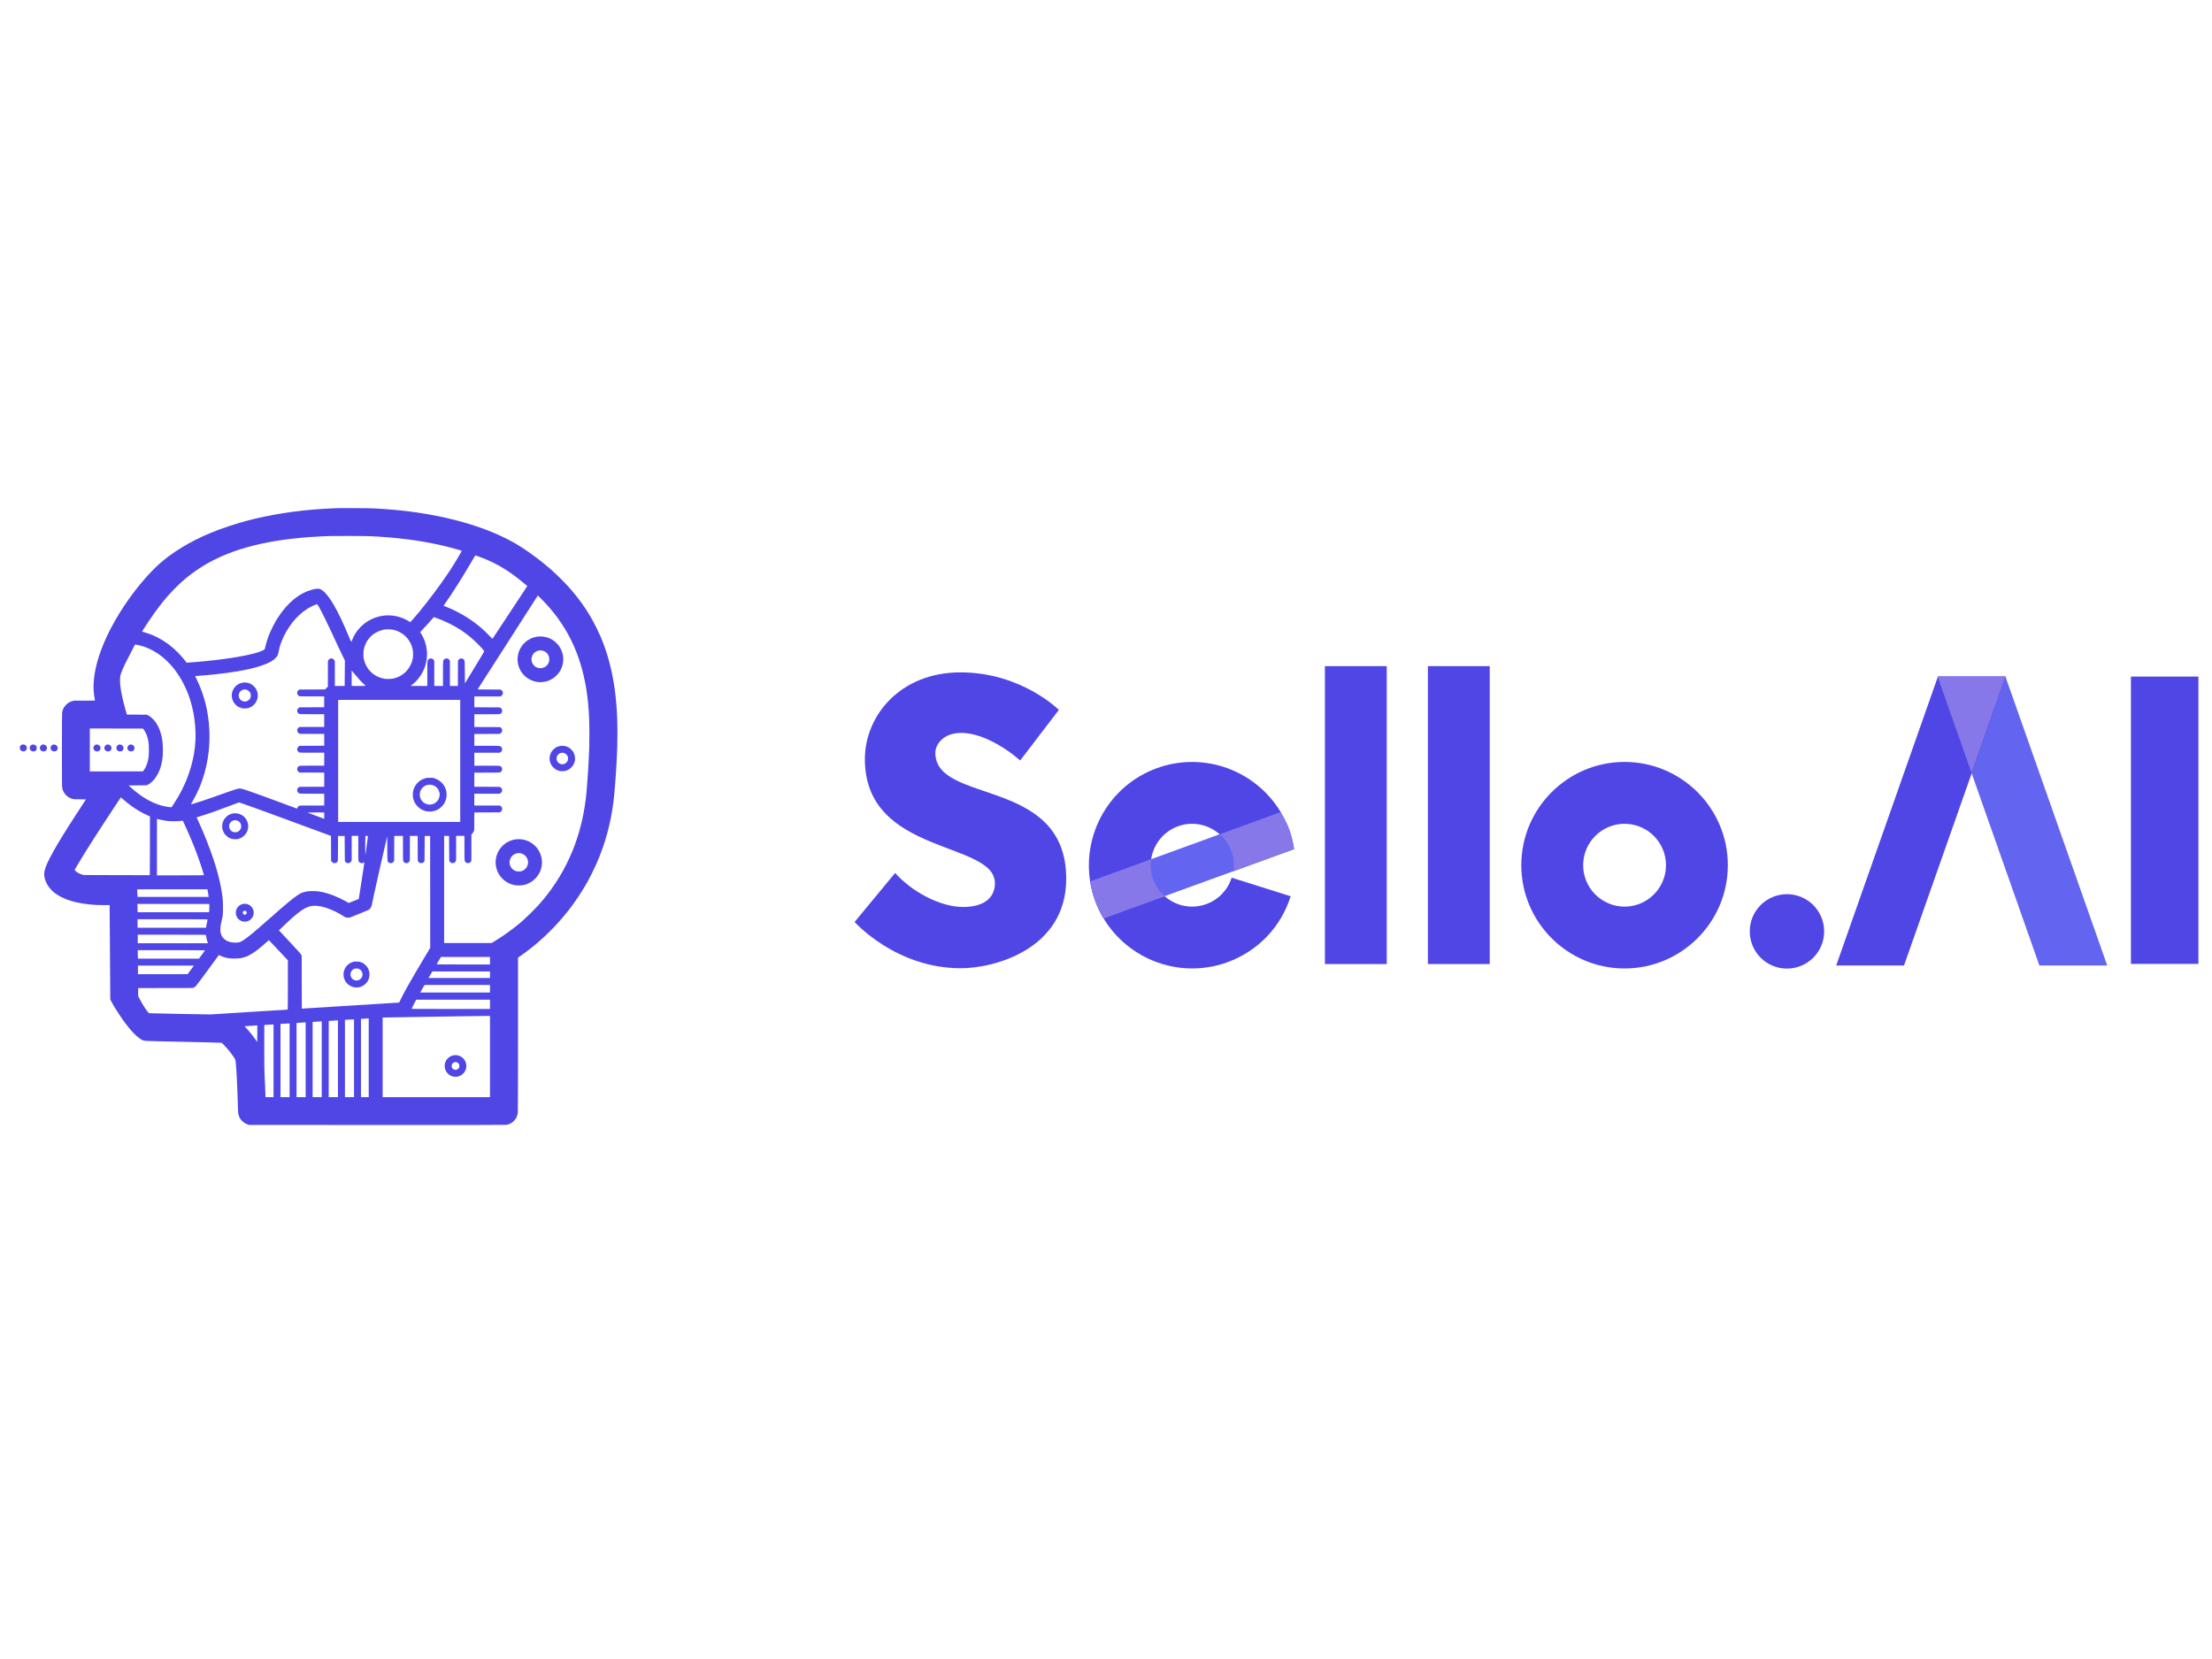 <?xml version="1.0" encoding="UTF-8" standalone="no" ?>
<!DOCTYPE svg PUBLIC "-//W3C//DTD SVG 1.1//EN" "http://www.w3.org/Graphics/SVG/1.1/DTD/svg11.dtd">
<svg xmlns="http://www.w3.org/2000/svg" xmlns:xlink="http://www.w3.org/1999/xlink" version="1.1" width="1024" height="768" viewBox="0 0 1024 768" xml:space="preserve">
<desc>Created with Fabric.js 5.3.0</desc>
<defs>
</defs>
<g transform="matrix(1 0 0 1 512.5 384.5)" id="backgroundElement"  >
<rect style="stroke: none; stroke-width: 1; stroke-dasharray: none; stroke-linecap: butt; stroke-dashoffset: 0; stroke-linejoin: miter; stroke-miterlimit: 4; fill: rgb(255,255,255); fill-opacity: 0; fill-rule: nonzero; opacity: 1;"  x="-512" y="-384" rx="0" ry="0" width="1024" height="768" />
</g>
<g transform="matrix(1.97 0 0 1.97 513.06 378.37)"  >
<g style=""   >
		<g transform="matrix(1.09 0 0 1.09 -34.75 0.7)" id="path12"  >
<path style="stroke: none; stroke-width: 0; stroke-dasharray: none; stroke-linecap: butt; stroke-dashoffset: 0; stroke-linejoin: miter; stroke-miterlimit: 2; fill: rgb(79,70,229); fill-rule: nonzero; opacity: 1;"  transform=" translate(-485.78, -384.67)" d="M 485.88 416.56 C 493.255 416.56 508.591 412.354 508.591 397.286 C 508.591 375.205 480.374 381.345 480.374 370.111 C 480.374 368.45 481.953 365.826 485.947 365.826 C 489.941 365.826 494.734 368.393 498.671 371.76 L 507.002 360.862 C 507.002 360.862 498.915 352.775 485.816 352.775 C 472.716 352.775 465.186 362.193 465.186 371.482 C 465.186 392.3 493.219 389.044 493.219 398.256 C 493.219 400.956 491.371 403.352 486.339 403.352 C 481.306 403.352 475.164 399.942 471.71 396.014 L 462.972 406.58 C 462.972 406.58 471.807 416.561 485.879 416.561 z" stroke-linecap="round" />
</g>
		<g transform="matrix(1.09 0 0 1.09 19.55 11.25)" id="path15"  >
<path style="stroke: none; stroke-width: 0; stroke-dasharray: none; stroke-linecap: butt; stroke-dashoffset: 0; stroke-linejoin: miter; stroke-miterlimit: 2; fill: rgb(79,70,229); fill-rule: nonzero; opacity: 1;"  transform=" translate(-535.47, -394.3)" d="M 544.55 394.28 L 544.55 394.159 C 544.537 393.177 544.344 392.195 544.005 391.25 C 543.471 389.795 542.611 388.559 541.508 387.601 C 539.144 385.528 535.726 384.753 532.562 385.904 C 529.386 387.068 527.265 389.844 526.78 392.959 L 526.78 392.971 C 526.574 394.413 526.695 395.904 527.229 397.359 C 527.738 398.777 528.598 399.989 529.653 400.947 C 532.029 403.068 535.471 403.856 538.671 402.68 C 541.289 401.735 543.289 399.65 544.126 396.983 L 556.853 400.995 C 554.744 407.662 549.774 412.825 543.229 415.213 C 533.047 418.922 521.871 414.704 516.502 405.734 C 515.799 404.534 515.193 403.262 514.696 401.916 C 514.199 400.547 513.847 399.153 513.617 397.759 C 511.993 387.456 517.835 377.08 528.005 373.383 C 538.151 369.686 549.302 373.867 554.684 382.813 C 555.217 383.71 555.714 384.667 556.126 385.674 C 556.272 386.013 556.405 386.352 556.526 386.692 C 556.648 387.031 556.757 387.358 556.866 387.698 C 557.181 388.716 557.435 389.746 557.593 390.777 L 557.484 390.813 L 544.454 395.564 C 544.514 395.14 544.551 394.716 544.551 394.28 z" stroke-linecap="round" />
</g>
		<g transform="matrix(1.09 0 0 1.09 19.65 11.28)" id="path17"  >
<path style="stroke: none; stroke-width: 0; stroke-dasharray: none; stroke-linecap: butt; stroke-dashoffset: 0; stroke-linejoin: miter; stroke-miterlimit: 2; fill: rgb(99,101,241); fill-rule: nonzero; opacity: 1;"  transform=" translate(-535.56, -394.29)" d="M 557.49 390.81 L 557.49 390.822 L 544.46 395.561 L 529.66 400.943 L 516.508 405.731 C 515.805 404.531 515.199 403.259 514.702 401.913 C 514.205 400.543 513.853 399.149 513.623 397.755 L 526.773 392.975 L 526.773 392.963 L 541.5 387.606 L 554.555 382.854 C 555.149 383.739 555.682 384.684 556.119 385.678 C 556.264 386.018 556.397 386.357 556.519 386.697 C 556.64 387.036 556.749 387.363 556.858 387.703 C 557.149 388.721 557.367 389.763 557.476 390.818 z" stroke-linecap="round" />
</g>
		<g transform="matrix(1.09 0 0 1.09 34.92 5.73)" id="path19"  >
<path style="stroke: none; stroke-width: 0; stroke-dasharray: none; stroke-linecap: butt; stroke-dashoffset: 0; stroke-linejoin: miter; stroke-miterlimit: 2; fill: rgb(134,120,232); fill-rule: nonzero; opacity: 1;"  transform=" translate(-549.5, -389.2)" d="M 541.52 387.6 C 542.616 388.556 543.478 389.79 544.009 391.248 C 544.353 392.193 544.54 393.17 544.552 394.159 L 544.551 394.159 C 544.552 394.2 544.552 394.241 544.552 394.282 C 544.552 394.715 544.521 395.142 544.461 395.559 L 557.372 390.86 L 557.485 390.819 C 557.34 389.401 557.023 388.02 556.538 386.687 C 556.037 385.309 555.369 384.03 554.568 382.851 z" stroke-linecap="round" />
</g>
		<g transform="matrix(1.09 0 0 1.09 4.48 16.81)" id="path21"  >
<path style="stroke: none; stroke-width: 0; stroke-dasharray: none; stroke-linecap: butt; stroke-dashoffset: 0; stroke-linejoin: miter; stroke-miterlimit: 2; fill: rgb(134,120,232); fill-rule: nonzero; opacity: 1;"  transform=" translate(-521.65, -399.34)" d="M 527.23 397.35 C 526.699 395.892 526.578 394.389 526.792 392.956 L 513.634 397.745 C 513.853 399.14 514.2 400.534 514.7 401.91 C 515.193 403.262 515.813 404.53 516.526 405.722 L 529.66 400.942 C 528.602 399.985 527.748 398.774 527.23 397.35 z" stroke-linecap="round" />
</g>
		<g transform="matrix(1.09 0 0 1.09 58.17 -0.53)" id="rect24"  >
<rect style="stroke: none; stroke-width: 0; stroke-dasharray: none; stroke-linecap: butt; stroke-dashoffset: 0; stroke-linejoin: miter; stroke-miterlimit: 2; fill: rgb(79,70,229); fill-rule: nonzero; opacity: 1;"  x="-6.665" y="-32.115" rx="0" ry="0" width="13.33" height="64.23" />
</g>
		<g transform="matrix(1.09 0 0 1.09 82.37 -0.53)" id="rect27"  >
<rect style="stroke: none; stroke-width: 0; stroke-dasharray: none; stroke-linecap: butt; stroke-dashoffset: 0; stroke-linejoin: miter; stroke-miterlimit: 2; fill: rgb(79,70,229); fill-rule: nonzero; opacity: 1;"  x="-6.665" y="-32.115" rx="0" ry="0" width="13.33" height="64.23" />
</g>
		<g transform="matrix(1.09 0 0 1.09 121.32 11.25)" id="path30"  >
<path style="stroke: none; stroke-width: 0; stroke-dasharray: none; stroke-linecap: butt; stroke-dashoffset: 0; stroke-linejoin: miter; stroke-miterlimit: 2; fill: rgb(79,70,229); fill-rule: nonzero; opacity: 1;"  transform=" translate(-628.6, -394.3)" d="M 628.6 416.56 C 616.325 416.56 606.338 406.573 606.338 394.297 C 606.338 382.021 616.325 372.034 628.6 372.034 C 640.876 372.034 650.863 382.021 650.863 394.297 C 650.863 406.573 640.876 416.56 628.6 416.56 z M 628.6 385.368 C 623.677 385.368 619.671 389.374 619.671 394.297 C 619.671 399.221 623.677 403.227 628.6 403.227 C 633.524 403.227 637.53 399.221 637.53 394.297 C 637.53 389.374 633.524 385.368 628.6 385.368 z" stroke-linecap="round" />
</g>
		<g transform="matrix(1.09 0 0 1.09 159.48 26.8)" id="circle33"  >
<circle style="stroke: none; stroke-width: 0; stroke-dasharray: none; stroke-linecap: butt; stroke-dashoffset: 0; stroke-linejoin: miter; stroke-miterlimit: 2; fill: rgb(79,70,229); fill-rule: nonzero; opacity: 1;"  cx="0" cy="0" r="8.021" />
</g>
		<g transform="matrix(1.37 0 0 1.37 214.81 0.87)" id="polygon36"  >
<polygon style="stroke: none; stroke-width: 0; stroke-dasharray: none; stroke-linecap: butt; stroke-dashoffset: 0; stroke-linejoin: miter; stroke-miterlimit: 2; fill: rgb(99,101,241); fill-rule: nonzero; opacity: 1;"  points="-2.91,-24.78 -14.55,-24.78 2.91,24.78 14.55,24.78 " />
</g>
		<g transform="matrix(1.37 0 0 1.37 190.97 0.87)" id="polygon38"  >
<polygon style="stroke: none; stroke-width: 0; stroke-dasharray: none; stroke-linecap: butt; stroke-dashoffset: 0; stroke-linejoin: miter; stroke-miterlimit: 2; fill: rgb(79,70,229); fill-rule: nonzero; opacity: 1;"  points="2.91,-24.78 14.54,-24.78 -2.91,24.78 -14.54,24.78 " />
</g>
		<g transform="matrix(1.37 0 0 1.37 202.85 -21.77)" id="polygon40"  >
<polygon style="stroke: none; stroke-width: 0; stroke-dasharray: none; stroke-linecap: butt; stroke-dashoffset: 0; stroke-linejoin: miter; stroke-miterlimit: 2; fill: rgb(134,120,232); fill-rule: nonzero; opacity: 1;"  points="5.82,-8.26 -5.82,-8.26 0,8.26 " />
</g>
		<g transform="matrix(1.09 0 0 1.09 248.24 0.68)" id="rect43"  >
<rect style="stroke: none; stroke-width: 0; stroke-dasharray: none; stroke-linecap: butt; stroke-dashoffset: 0; stroke-linejoin: miter; stroke-miterlimit: 2; fill: rgb(79,70,229); fill-rule: nonzero; opacity: 1;"  x="-7.275" y="-30.97" rx="0" ry="0" width="14.55" height="61.94" />
</g>
		<g transform="matrix(1.09 0 0 1.09 -185.57 -0.18)" id="icon"  >
<path style="stroke: none; stroke-width: 0.75; stroke-dasharray: none; stroke-linecap: butt; stroke-dashoffset: 0; stroke-linejoin: miter; stroke-miterlimit: 4; fill: rgb(79,70,229); fill-rule: nonzero; opacity: 1;"  transform=" translate(-347.85, -383.95)" d="M 355.65 317.45 C 353.873 317.445 352.259 317.446 352.064 317.453 C 351.869 317.46 351.25 317.486 350.688 317.51 C 350.126 317.535 349.225 317.583 348.686 317.616 C 348.147 317.651 347.162 317.725 346.497 317.783 C 345.832 317.84 344.781 317.944 344.162 318.013 C 343.542 318.083 342.557 318.205 341.972 318.286 C 341.388 318.366 340.496 318.498 339.992 318.578 C 339.487 318.659 338.615 318.809 338.053 318.912 C 337.491 319.015 336.59 319.193 336.051 319.308 C 335.512 319.423 334.715 319.601 334.279 319.703 C 333.843 319.806 333.092 319.993 332.611 320.12 C 332.129 320.248 331.313 320.474 330.797 320.623 C 330.281 320.771 329.249 321.097 328.503 321.344 C 327.758 321.593 326.764 321.941 326.293 322.119 C 325.823 322.296 325.038 322.608 324.549 322.812 C 324.06 323.016 323.371 323.313 323.019 323.473 C 322.666 323.632 321.963 323.971 321.456 324.224 C 320.949 324.478 320.259 324.837 319.922 325.023 C 319.585 325.208 318.99 325.55 318.6 325.782 C 318.21 326.014 317.497 326.467 317.015 326.788 C 316.533 327.11 315.847 327.592 315.491 327.86 C 315.134 328.129 314.586 328.563 314.272 328.824 C 313.958 329.085 313.433 329.543 313.106 329.842 C 312.779 330.141 312.229 330.683 311.884 331.047 C 311.54 331.412 311.079 331.906 310.861 332.147 C 310.643 332.388 310.233 332.857 309.949 333.19 C 309.665 333.522 309.214 334.066 308.948 334.399 C 308.681 334.731 308.254 335.275 308.001 335.608 C 307.747 335.941 307.274 336.585 306.95 337.041 C 306.626 337.496 306.141 338.2 305.873 338.604 C 305.605 339.009 305.149 339.725 304.859 340.195 C 304.569 340.665 304.115 341.434 303.85 341.905 C 303.586 342.375 303.162 343.163 302.908 343.656 C 302.654 344.149 302.284 344.909 302.085 345.345 C 301.886 345.781 301.615 346.4 301.483 346.721 C 301.35 347.042 301.129 347.605 300.991 347.972 C 300.853 348.339 300.637 348.958 300.51 349.348 C 300.384 349.738 300.204 350.339 300.111 350.683 C 300.018 351.027 299.885 351.565 299.816 351.879 C 299.746 352.193 299.643 352.728 299.586 353.067 C 299.529 353.407 299.455 353.966 299.421 354.31 C 299.388 354.654 299.348 355.199 299.335 355.52 C 299.321 355.841 299.33 356.41 299.354 356.785 C 299.378 357.161 299.425 357.649 299.459 357.871 C 299.492 358.093 299.548 358.412 299.583 358.578 C 299.618 358.746 299.647 358.9 299.647 358.921 C 299.647 358.944 298.759 358.96 297.381 358.96 L 295.115 358.96 L 294.794 359.042 C 294.618 359.087 294.319 359.204 294.131 359.302 C 293.873 359.435 293.701 359.567 293.434 359.834 C 293.239 360.03 293.017 360.297 292.941 360.427 C 292.865 360.556 292.757 360.793 292.702 360.952 C 292.646 361.111 292.583 361.371 292.56 361.529 C 292.533 361.712 292.518 364.65 292.517 369.599 C 292.516 376.366 292.525 377.428 292.58 377.743 C 292.614 377.942 292.688 378.217 292.744 378.354 C 292.8 378.491 292.931 378.732 293.037 378.891 C 293.142 379.05 293.363 379.304 293.527 379.456 C 293.739 379.652 293.937 379.786 294.204 379.914 C 294.411 380.014 294.716 380.124 294.881 380.161 C 295.118 380.213 295.445 380.227 296.434 380.227 C 297.123 380.227 297.687 380.236 297.687 380.247 C 297.687 380.259 297.296 380.864 296.818 381.592 C 296.34 382.321 295.658 383.368 295.301 383.92 C 294.944 384.472 294.344 385.41 293.966 386.005 C 293.589 386.6 293.036 387.481 292.739 387.962 C 292.441 388.444 291.957 389.241 291.664 389.733 C 291.371 390.225 290.901 391.041 290.62 391.547 C 290.338 392.052 289.968 392.747 289.795 393.092 C 289.624 393.436 289.398 393.914 289.293 394.155 C 289.189 394.396 289.037 394.785 288.956 395.019 C 288.875 395.253 288.78 395.598 288.744 395.785 C 288.709 395.971 288.68 396.245 288.68 396.392 C 288.68 396.54 288.709 396.805 288.746 396.982 C 288.782 397.159 288.858 397.444 288.915 397.616 C 288.973 397.788 289.091 398.083 289.18 398.271 C 289.268 398.459 289.454 398.779 289.593 398.982 C 289.732 399.186 289.988 399.505 290.161 399.691 C 290.335 399.878 290.621 400.148 290.798 400.29 C 290.975 400.432 291.288 400.661 291.495 400.797 C 291.701 400.933 292.105 401.162 292.391 401.306 C 292.678 401.449 293.129 401.653 293.395 401.757 C 293.66 401.862 294.101 402.016 294.375 402.099 C 294.648 402.182 295.127 402.313 295.438 402.389 C 295.75 402.466 296.341 402.586 296.752 402.657 C 297.163 402.727 297.837 402.821 298.25 402.867 C 298.663 402.912 299.311 402.969 299.689 402.993 C 300.067 403.017 300.922 403.037 301.588 403.037 L 302.799 403.037 L 302.87 413.201 L 302.941 423.365 L 303.147 423.782 C 303.261 424.011 303.551 424.529 303.791 424.933 C 304.032 425.337 304.547 426.144 304.935 426.726 C 305.325 427.309 305.854 428.067 306.111 428.411 C 306.369 428.755 306.774 429.272 307.011 429.56 C 307.249 429.849 307.635 430.288 307.871 430.537 C 308.107 430.786 308.458 431.129 308.652 431.298 C 308.846 431.468 309.168 431.716 309.368 431.849 C 309.567 431.983 309.84 432.134 309.974 432.185 C 310.152 432.253 310.366 432.287 310.76 432.312 C 311.058 432.331 312.165 432.366 313.22 432.391 C 314.275 432.416 316.875 432.473 318.996 432.518 C 321.118 432.564 323.622 432.619 324.563 432.642 C 325.503 432.665 326.432 432.696 326.627 432.71 L 326.981 432.736 L 327.372 433.117 C 327.586 433.327 327.954 433.723 328.187 433.999 C 328.421 434.274 328.735 434.659 328.885 434.853 C 329.035 435.048 329.28 435.386 329.428 435.604 C 329.577 435.822 329.747 436.086 329.807 436.19 C 329.877 436.313 329.93 436.496 329.96 436.711 C 329.984 436.893 330.032 437.399 330.065 437.835 C 330.1 438.271 330.147 438.965 330.171 439.378 C 330.194 439.791 330.241 440.729 330.274 441.463 C 330.308 442.197 330.355 443.417 330.38 444.173 C 330.404 444.93 330.442 446.094 330.462 446.759 C 330.49 447.638 330.519 448.036 330.568 448.218 C 330.605 448.356 330.711 448.624 330.804 448.813 C 330.921 449.051 331.067 449.258 331.271 449.478 C 331.435 449.653 331.701 449.884 331.864 449.99 C 332.027 450.097 332.318 450.239 332.511 450.306 L 332.861 450.428 L 360.508 450.44 C 380.876 450.449 388.221 450.44 388.405 450.406 C 388.543 450.38 388.777 450.31 388.926 450.252 C 389.076 450.192 389.313 450.071 389.454 449.983 C 389.596 449.894 389.833 449.692 389.982 449.534 C 390.131 449.376 390.321 449.13 390.405 448.987 C 390.489 448.844 390.605 448.586 390.663 448.414 C 390.72 448.242 390.784 447.94 390.805 447.743 C 390.827 447.535 390.843 440.418 390.844 430.869 L 390.844 414.353 L 391.324 414.029 C 391.588 413.851 392.145 413.451 392.564 413.14 C 392.982 412.828 393.605 412.348 393.948 412.071 C 394.292 411.795 394.874 411.308 395.242 410.988 C 395.61 410.669 396.279 410.064 396.728 409.645 C 397.177 409.225 397.902 408.509 398.339 408.055 C 398.776 407.6 399.345 406.993 399.602 406.706 C 399.86 406.419 400.345 405.856 400.681 405.455 C 401.017 405.054 401.491 404.472 401.734 404.163 C 401.978 403.853 402.416 403.271 402.709 402.87 C 403.002 402.468 403.535 401.699 403.893 401.16 C 404.252 400.621 404.753 399.833 405.007 399.409 C 405.262 398.984 405.642 398.327 405.853 397.949 C 406.064 397.571 406.485 396.764 406.789 396.156 C 407.093 395.548 407.507 394.676 407.71 394.217 C 407.912 393.758 408.223 393.017 408.402 392.57 C 408.58 392.122 408.875 391.334 409.058 390.819 C 409.241 390.302 409.505 389.505 409.645 389.046 C 409.785 388.588 409.994 387.865 410.109 387.441 C 410.224 387.016 410.412 386.266 410.526 385.773 C 410.64 385.28 410.79 384.585 410.86 384.23 C 410.93 383.874 411.053 383.19 411.134 382.708 C 411.214 382.226 411.334 381.401 411.402 380.873 C 411.469 380.346 411.562 379.501 411.608 378.997 C 411.654 378.492 411.739 377.469 411.797 376.724 C 411.854 375.979 411.938 374.796 411.984 374.097 C 412.03 373.397 412.096 372.243 412.131 371.532 C 412.166 370.821 412.214 369.648 412.236 368.926 C 412.259 368.204 412.278 366.852 412.278 365.924 C 412.278 364.995 412.259 363.738 412.236 363.13 C 412.214 362.522 412.176 361.687 412.152 361.274 C 412.128 360.862 412.071 360.083 412.025 359.544 C 411.98 359.005 411.904 358.226 411.857 357.813 C 411.811 357.4 411.727 356.734 411.67 356.333 C 411.613 355.931 411.502 355.224 411.423 354.762 C 411.343 354.299 411.201 353.548 411.107 353.094 C 411.013 352.639 410.825 351.82 410.688 351.273 C 410.551 350.726 410.329 349.91 410.194 349.459 C 410.059 349.008 409.835 348.308 409.696 347.903 C 409.557 347.497 409.333 346.877 409.198 346.525 C 409.064 346.172 408.806 345.537 408.626 345.114 C 408.445 344.691 408.061 343.865 407.772 343.281 C 407.483 342.696 407.074 341.912 406.863 341.538 C 406.653 341.164 406.3 340.564 406.078 340.204 C 405.857 339.843 405.525 339.323 405.342 339.048 C 405.158 338.773 404.823 338.29 404.597 337.974 C 404.371 337.659 404.004 337.164 403.783 336.875 C 403.56 336.585 403.127 336.046 402.818 335.676 C 402.51 335.306 402.04 334.76 401.774 334.462 C 401.508 334.165 400.924 333.548 400.477 333.092 C 400.03 332.635 399.345 331.966 398.955 331.605 C 398.565 331.244 398.01 330.743 397.722 330.491 C 397.433 330.24 396.885 329.779 396.502 329.467 C 396.12 329.154 395.503 328.666 395.129 328.381 C 394.757 328.096 394.104 327.614 393.68 327.309 C 393.256 327.004 392.552 326.517 392.116 326.227 C 391.68 325.936 391.089 325.557 390.803 325.385 C 390.516 325.212 390.006 324.919 389.668 324.732 C 389.331 324.546 388.698 324.214 388.261 323.995 C 387.824 323.777 387.161 323.459 386.789 323.291 C 386.416 323.122 385.83 322.867 385.486 322.724 C 385.142 322.58 384.645 322.379 384.381 322.277 C 384.117 322.174 383.62 321.987 383.276 321.861 C 382.932 321.735 382.266 321.503 381.795 321.346 C 381.325 321.188 380.534 320.938 380.037 320.788 C 379.541 320.639 378.79 320.423 378.369 320.309 C 377.949 320.195 377.304 320.026 376.937 319.934 C 376.57 319.842 375.857 319.673 375.353 319.557 C 374.848 319.442 373.966 319.255 373.393 319.14 C 372.819 319.026 371.853 318.847 371.245 318.743 C 370.638 318.639 369.762 318.498 369.3 318.429 C 368.838 318.36 368.022 318.248 367.486 318.179 C 366.95 318.111 365.978 317.999 365.324 317.931 C 364.67 317.862 363.507 317.758 362.738 317.7 C 361.97 317.641 360.788 317.563 360.111 317.526 C 359.229 317.478 357.967 317.456 355.649 317.449 z M 354.733 323.453 C 356.763 323.46 358.798 323.486 359.257 323.511 C 359.716 323.536 360.541 323.585 361.092 323.62 C 361.642 323.656 362.543 323.722 363.093 323.768 C 363.644 323.815 364.535 323.899 365.074 323.956 C 365.613 324.013 366.495 324.116 367.034 324.185 C 367.573 324.255 368.324 324.358 368.702 324.415 C 369.08 324.472 369.84 324.595 370.391 324.688 C 370.941 324.781 371.889 324.957 372.497 325.08 C 373.104 325.201 373.902 325.37 374.269 325.453 C 374.636 325.537 375.311 325.7 375.77 325.816 C 376.229 325.931 377.064 326.157 377.626 326.317 C 378.188 326.477 378.664 326.625 378.685 326.645 C 378.707 326.666 378.614 326.876 378.46 327.152 C 378.315 327.411 377.938 328.055 377.621 328.582 C 377.304 329.11 376.823 329.883 376.553 330.302 C 376.283 330.72 375.796 331.452 375.471 331.928 C 375.146 332.404 374.614 333.169 374.288 333.628 C 373.962 334.087 373.259 335.044 372.726 335.755 C 372.194 336.466 371.403 337.498 370.97 338.048 C 370.536 338.599 369.879 339.415 369.51 339.862 C 369.141 340.309 368.572 340.98 368.245 341.353 C 367.919 341.726 367.633 342.031 367.611 342.031 C 367.588 342.031 367.492 341.977 367.396 341.911 C 367.3 341.846 367.082 341.713 366.911 341.617 C 366.74 341.521 366.412 341.36 366.181 341.26 C 365.95 341.161 365.581 341.022 365.361 340.952 C 365.14 340.882 364.774 340.788 364.548 340.742 C 364.321 340.697 363.953 340.64 363.731 340.615 C 363.508 340.591 363.118 340.571 362.864 340.571 C 362.61 340.571 362.22 340.591 361.997 340.615 C 361.774 340.64 361.404 340.697 361.175 340.743 C 360.946 340.789 360.532 340.901 360.256 340.99 C 359.98 341.08 359.492 341.284 359.172 341.444 C 358.851 341.603 358.43 341.84 358.236 341.971 C 358.041 342.102 357.745 342.32 357.578 342.456 C 357.411 342.593 357.121 342.858 356.934 343.045 C 356.747 343.232 356.483 343.524 356.347 343.695 C 356.212 343.866 356.008 344.143 355.895 344.31 C 355.782 344.478 355.588 344.808 355.463 345.043 C 355.339 345.278 355.169 345.649 355.085 345.867 C 355.002 346.085 354.919 346.278 354.902 346.296 C 354.885 346.314 354.649 345.798 354.378 345.149 C 354.107 344.501 353.702 343.557 353.478 343.052 C 353.255 342.548 352.882 341.732 352.649 341.24 C 352.416 340.748 352.036 339.987 351.805 339.551 C 351.573 339.115 351.233 338.504 351.05 338.194 C 350.867 337.884 350.558 337.397 350.363 337.11 C 350.168 336.823 349.855 336.401 349.666 336.171 C 349.477 335.941 349.207 335.646 349.066 335.516 C 348.925 335.385 348.721 335.217 348.613 335.143 C 348.505 335.069 348.313 334.965 348.186 334.913 C 348.029 334.849 347.87 334.818 347.685 334.817 C 347.536 334.817 347.264 334.845 347.08 334.88 C 346.897 334.915 346.569 334.992 346.351 335.05 C 346.133 335.109 345.739 335.241 345.475 335.344 C 345.211 335.446 344.761 335.652 344.474 335.801 C 344.188 335.951 343.746 336.211 343.494 336.38 C 343.242 336.548 342.839 336.844 342.598 337.037 C 342.357 337.229 341.955 337.582 341.705 337.822 C 341.455 338.061 341.049 338.486 340.802 338.767 C 340.556 339.047 340.187 339.498 339.982 339.768 C 339.777 340.037 339.459 340.484 339.275 340.759 C 339.092 341.034 338.814 341.475 338.657 341.739 C 338.5 342.002 338.2 342.556 337.99 342.969 C 337.78 343.382 337.493 343.991 337.353 344.324 C 337.212 344.656 337.014 345.163 336.912 345.45 C 336.811 345.736 336.669 346.178 336.597 346.43 C 336.525 346.682 336.422 347.1 336.367 347.359 C 336.313 347.618 336.243 347.858 336.214 347.894 C 336.184 347.93 335.996 348.042 335.796 348.142 C 335.597 348.242 335.204 348.401 334.924 348.494 C 334.645 348.588 334.094 348.747 333.701 348.847 C 333.307 348.948 332.611 349.105 332.152 349.198 C 331.693 349.291 330.999 349.422 330.609 349.49 C 330.219 349.559 329.534 349.672 329.087 349.741 C 328.64 349.811 327.777 349.933 327.169 350.013 C 326.561 350.094 325.557 350.216 324.938 350.285 C 324.318 350.355 323.305 350.458 322.686 350.515 C 322.067 350.572 321.157 350.647 320.663 350.682 C 320.171 350.717 319.687 350.755 319.589 350.766 L 319.411 350.786 L 319.214 350.528 C 319.108 350.383 318.831 350.041 318.602 349.766 C 318.373 349.49 317.941 349.013 317.643 348.705 C 317.345 348.397 316.866 347.939 316.58 347.687 C 316.293 347.435 315.798 347.034 315.48 346.796 C 315.163 346.558 314.656 346.21 314.355 346.022 C 314.053 345.835 313.544 345.545 313.223 345.379 C 312.902 345.213 312.442 344.992 312.201 344.89 C 311.961 344.787 311.515 344.618 311.213 344.514 C 310.909 344.41 310.468 344.274 310.233 344.212 C 309.997 344.15 309.796 344.093 309.788 344.086 C 309.779 344.079 309.9 343.871 310.056 343.624 C 310.213 343.376 310.69 342.649 311.117 342.007 C 311.545 341.364 312.089 340.567 312.326 340.234 C 312.564 339.902 313.035 339.264 313.373 338.817 C 313.712 338.369 314.186 337.762 314.428 337.466 C 314.671 337.17 315.109 336.654 315.401 336.319 C 315.694 335.984 316.29 335.347 316.726 334.902 C 317.161 334.458 317.781 333.855 318.102 333.563 C 318.423 333.272 318.939 332.821 319.249 332.562 C 319.558 332.304 320.112 331.867 320.479 331.591 C 320.846 331.316 321.493 330.861 321.917 330.581 C 322.342 330.3 322.876 329.958 323.106 329.82 C 323.335 329.682 323.762 329.435 324.056 329.271 C 324.349 329.107 324.946 328.795 325.382 328.576 C 325.818 328.358 326.45 328.057 326.788 327.906 C 327.125 327.756 327.72 327.505 328.11 327.349 C 328.5 327.193 329.11 326.962 329.465 326.835 C 329.821 326.709 330.43 326.502 330.82 326.374 C 331.21 326.247 331.885 326.041 332.321 325.917 C 332.757 325.792 333.464 325.604 333.892 325.498 C 334.32 325.392 335.052 325.223 335.518 325.121 C 335.985 325.02 336.666 324.88 337.033 324.81 C 337.4 324.741 338.038 324.627 338.451 324.559 C 338.864 324.49 339.521 324.387 339.911 324.33 C 340.301 324.273 341.089 324.17 341.662 324.1 C 342.235 324.03 343.202 323.927 343.81 323.869 C 344.418 323.812 345.309 323.737 345.79 323.702 C 346.272 323.668 347.201 323.611 347.855 323.574 C 348.508 323.538 349.493 323.493 350.044 323.473 C 350.594 323.454 352.706 323.443 354.735 323.45 z M 381.725 327.668 C 381.775 327.683 382.135 327.808 382.525 327.947 C 382.915 328.085 383.525 328.318 383.88 328.465 C 384.236 328.612 384.924 328.927 385.41 329.164 C 385.896 329.402 386.581 329.762 386.932 329.963 C 387.283 330.164 387.777 330.458 388.029 330.617 C 388.281 330.776 388.723 331.067 389.009 331.263 C 389.296 331.46 389.746 331.78 390.01 331.974 C 390.274 332.169 390.715 332.506 390.99 332.724 C 391.265 332.942 391.795 333.374 392.167 333.684 L 392.845 334.248 L 392.775 334.355 C 392.737 334.414 391.055 336.967 389.038 340.029 C 387.021 343.091 385.358 345.61 385.343 345.626 C 385.328 345.643 385.082 345.404 384.796 345.095 C 384.51 344.785 383.995 344.271 383.651 343.952 C 383.307 343.632 382.819 343.199 382.567 342.988 C 382.314 342.777 381.864 342.422 381.566 342.198 C 381.268 341.974 380.789 341.631 380.502 341.436 C 380.216 341.241 379.653 340.885 379.251 340.644 C 378.85 340.403 378.193 340.036 377.792 339.829 C 377.391 339.622 376.743 339.313 376.353 339.142 C 375.963 338.97 375.452 338.758 375.217 338.669 C 374.983 338.58 374.797 338.487 374.806 338.463 C 374.815 338.439 375.004 338.17 375.227 337.866 C 375.449 337.561 375.974 336.793 376.393 336.158 C 376.811 335.523 377.482 334.479 377.884 333.837 C 378.285 333.194 378.798 332.369 379.023 332.002 C 379.248 331.635 379.675 330.931 379.972 330.438 C 380.269 329.945 380.737 329.157 381.012 328.687 C 381.288 328.216 381.54 327.789 381.573 327.736 C 381.618 327.664 381.656 327.647 381.725 327.668 z M 396.035 337.198 C 396.541 337.711 397.208 338.422 397.515 338.778 C 397.823 339.133 398.283 339.687 398.538 340.008 C 398.793 340.329 399.168 340.817 399.369 341.092 C 399.571 341.367 399.966 341.939 400.247 342.364 C 400.528 342.788 400.871 343.323 401.008 343.552 C 401.145 343.782 401.39 344.206 401.552 344.495 C 401.714 344.784 402.008 345.344 402.206 345.74 C 402.404 346.135 402.69 346.734 402.84 347.07 C 402.991 347.406 403.25 348.027 403.417 348.452 C 403.584 348.876 403.818 349.505 403.936 349.849 C 404.054 350.193 404.245 350.784 404.361 351.163 C 404.476 351.541 404.679 352.282 404.813 352.81 C 404.947 353.337 405.142 354.2 405.247 354.728 C 405.352 355.255 405.485 355.978 405.542 356.333 C 405.599 356.689 405.692 357.327 405.748 357.751 C 405.805 358.176 405.89 358.907 405.937 359.377 C 405.984 359.847 406.05 360.645 406.084 361.15 C 406.119 361.654 406.165 362.527 406.189 363.089 C 406.211 363.65 406.231 365.001 406.231 366.091 C 406.231 367.18 406.212 368.616 406.189 369.281 C 406.166 369.946 406.119 371.053 406.084 371.741 C 406.049 372.429 405.983 373.564 405.937 374.264 C 405.891 374.963 405.807 376.155 405.749 376.912 C 405.692 377.669 405.617 378.579 405.583 378.935 C 405.548 379.29 405.482 379.89 405.435 380.269 C 405.389 380.647 405.304 381.257 405.247 381.624 C 405.19 381.991 405.087 382.601 405.017 382.979 C 404.948 383.358 404.826 383.968 404.746 384.335 C 404.667 384.701 404.517 385.34 404.413 385.752 C 404.31 386.165 404.122 386.86 403.995 387.295 C 403.868 387.731 403.655 388.416 403.521 388.817 C 403.388 389.218 403.166 389.847 403.029 390.214 C 402.891 390.581 402.662 391.163 402.52 391.507 C 402.378 391.851 402.132 392.418 401.975 392.767 C 401.817 393.116 401.508 393.76 401.289 394.198 C 401.07 394.635 400.738 395.269 400.552 395.606 C 400.365 395.943 400.044 396.5 399.839 396.845 C 399.634 397.189 399.237 397.817 398.958 398.242 C 398.678 398.666 398.246 399.294 397.997 399.639 C 397.748 399.983 397.347 400.517 397.105 400.827 C 396.864 401.136 396.478 401.615 396.247 401.89 C 396.016 402.166 395.604 402.644 395.331 402.954 C 395.057 403.263 394.344 404.005 393.746 404.602 C 393.147 405.199 392.367 405.943 392.011 406.257 C 391.656 406.57 391.121 407.027 390.823 407.271 C 390.525 407.515 389.878 408.019 389.384 408.39 C 388.892 408.761 388.169 409.279 387.779 409.542 C 387.389 409.804 386.641 410.287 386.116 410.615 L 385.163 411.21 L 374.915 411.21 L 374.915 388.106 L 375.446 388.118 L 375.978 388.13 L 375.999 390.822 L 376.02 393.515 L 376.123 393.666 C 376.18 393.749 376.295 393.856 376.379 393.903 C 376.471 393.955 376.607 393.989 376.721 393.989 C 376.825 393.989 376.964 393.969 377.028 393.944 C 377.093 393.92 377.19 393.859 377.245 393.809 C 377.299 393.759 377.379 393.643 377.421 393.551 L 377.498 393.384 L 377.499 390.747 L 377.5 388.109 L 379.293 388.109 L 379.293 390.705 C 379.293 392.362 379.309 393.357 379.336 393.456 C 379.36 393.541 379.43 393.67 379.491 393.743 C 379.552 393.816 379.663 393.901 379.738 393.932 C 379.813 393.963 379.962 393.989 380.07 393.989 C 380.201 393.989 380.322 393.956 380.436 393.889 C 380.532 393.833 380.649 393.715 380.701 393.622 L 380.794 393.456 L 380.794 387.817 L 380.967 387.64 C 381.063 387.542 381.199 387.34 381.27 387.192 L 381.399 386.921 L 381.412 384.993 L 381.426 383.066 L 384.167 383.054 L 386.91 383.042 L 387.083 382.928 C 387.178 382.865 387.294 382.739 387.34 382.648 C 387.389 382.552 387.425 382.401 387.425 382.289 C 387.425 382.165 387.391 382.034 387.331 381.929 C 387.279 381.836 387.162 381.718 387.067 381.662 L 386.896 381.562 L 381.42 381.562 L 381.42 379.03 L 384.12 379.029 L 386.82 379.028 L 386.992 378.95 C 387.086 378.907 387.215 378.805 387.277 378.724 C 387.339 378.641 387.401 378.5 387.413 378.409 C 387.425 378.318 387.423 378.176 387.407 378.093 C 387.391 378.011 387.319 377.876 387.246 377.793 C 387.173 377.709 387.053 377.616 386.978 377.585 C 386.87 377.54 386.315 377.529 384.132 377.529 L 381.42 377.529 L 381.42 374.487 L 384.162 374.475 L 386.903 374.463 L 387.037 374.39 C 387.11 374.35 387.22 374.252 387.28 374.173 C 387.341 374.093 387.4 373.954 387.413 373.863 C 387.425 373.772 387.423 373.63 387.407 373.548 C 387.391 373.465 387.319 373.33 387.246 373.247 C 387.173 373.164 387.052 373.07 386.978 373.039 C 386.869 372.994 386.315 372.983 384.131 372.983 L 381.424 372.983 L 381.424 370.189 L 386.896 370.189 L 387.062 370.096 C 387.155 370.044 387.273 369.927 387.329 369.831 C 387.396 369.717 387.429 369.596 387.429 369.464 C 387.429 369.351 387.394 369.2 387.346 369.107 C 387.301 369.018 387.212 368.908 387.148 368.863 C 387.085 368.818 386.958 368.76 386.866 368.735 C 386.752 368.703 385.862 368.688 384.061 368.688 L 381.424 368.688 L 381.424 366.149 L 384.145 366.136 L 386.866 366.124 L 387.052 366.02 C 387.166 365.956 387.275 365.851 387.333 365.749 C 387.394 365.641 387.428 365.512 387.428 365.382 C 387.428 365.264 387.395 365.116 387.346 365.021 C 387.301 364.932 387.202 364.816 387.127 364.762 L 387 364.665 L 384.217 364.654 L 381.427 364.643 L 381.427 361.892 L 384.139 361.892 C 386.322 361.892 386.877 361.882 386.986 361.836 C 387.06 361.805 387.18 361.712 387.254 361.628 C 387.327 361.545 387.399 361.41 387.414 361.328 C 387.43 361.246 387.433 361.103 387.42 361.013 C 387.408 360.921 387.348 360.782 387.288 360.702 C 387.227 360.623 387.118 360.525 387.044 360.485 L 386.911 360.412 L 384.169 360.4 L 381.427 360.389 L 381.427 358.055 L 386.998 358.055 L 387.183 357.962 C 387.285 357.91 387.411 357.805 387.462 357.728 C 387.513 357.651 387.567 357.524 387.582 357.446 C 387.596 357.368 387.596 357.242 387.582 357.164 C 387.567 357.086 387.513 356.96 387.462 356.885 C 387.411 356.809 387.304 356.708 387.224 356.661 L 387.078 356.575 L 384.605 356.554 L 382.133 356.533 L 388.627 346.405 L 395.121 336.277 z M 347.595 338.25 C 347.649 338.299 347.805 338.527 347.942 338.757 C 348.08 338.986 348.524 339.84 348.93 340.654 C 349.336 341.468 350.074 343.007 350.57 344.073 C 351.067 345.14 351.739 346.585 352.064 347.284 C 352.388 347.984 352.849 348.946 353.087 349.423 L 353.519 350.29 L 353.493 353.041 L 353.467 355.791 L 351.354 355.791 L 351.353 353.133 L 351.352 350.474 L 351.276 350.306 C 351.233 350.213 351.139 350.087 351.066 350.025 C 350.993 349.964 350.859 349.894 350.768 349.869 C 350.649 349.837 350.554 349.838 350.427 349.872 C 350.329 349.899 350.2 349.956 350.138 350 C 350.077 350.043 349.987 350.16 349.94 350.259 L 349.853 350.438 L 349.853 355.989 L 349.69 356.096 C 349.601 356.155 349.474 356.279 349.409 356.371 L 349.29 356.539 L 346.489 356.551 L 343.689 356.563 L 343.528 356.691 C 343.44 356.761 343.335 356.883 343.295 356.962 C 343.255 357.041 343.222 357.185 343.222 357.284 C 343.222 357.382 343.258 357.532 343.301 357.617 C 343.345 357.702 343.416 357.804 343.459 357.843 C 343.503 357.883 343.607 357.944 343.691 357.979 C 343.824 358.034 344.201 358.043 346.453 358.043 L 349.06 358.043 L 349.06 360.376 L 346.399 360.387 L 343.737 360.399 L 343.564 360.514 C 343.469 360.577 343.353 360.703 343.307 360.794 C 343.26 360.885 343.222 361.035 343.222 361.128 C 343.222 361.222 343.248 361.359 343.28 361.432 C 343.311 361.506 343.391 361.617 343.457 361.679 C 343.523 361.74 343.63 361.811 343.694 361.835 C 343.773 361.865 344.683 361.879 346.436 361.879 L 349.06 361.879 L 349.06 364.632 L 343.758 364.632 L 343.581 364.736 C 343.463 364.804 343.375 364.899 343.317 365.019 C 343.268 365.119 343.229 365.273 343.229 365.361 C 343.229 365.45 343.268 365.604 343.317 365.703 C 343.377 365.829 343.463 365.919 343.598 365.998 L 343.792 366.112 L 346.43 366.124 L 349.067 366.136 L 349.067 368.674 L 346.43 368.686 L 343.792 368.697 L 343.632 368.777 C 343.544 368.82 343.426 368.926 343.37 369.011 C 343.313 369.096 343.257 369.232 343.243 369.315 C 343.23 369.397 343.232 369.531 343.247 369.614 C 343.263 369.695 343.333 369.829 343.404 369.91 C 343.475 369.991 343.586 370.084 343.651 370.117 C 343.749 370.168 344.185 370.178 346.417 370.178 L 349.067 370.178 L 349.067 372.972 L 346.443 372.972 C 344.69 372.972 343.78 372.986 343.701 373.016 C 343.637 373.04 343.53 373.111 343.464 373.172 C 343.398 373.234 343.318 373.345 343.287 373.419 C 343.255 373.493 343.229 373.629 343.229 373.723 C 343.229 373.816 343.267 373.967 343.314 374.058 C 343.36 374.148 343.476 374.274 343.571 374.337 L 343.744 374.452 L 346.406 374.464 L 349.067 374.475 L 349.067 377.515 L 346.381 377.527 L 343.695 377.538 L 343.535 377.666 C 343.447 377.736 343.342 377.859 343.302 377.937 C 343.262 378.016 343.229 378.161 343.229 378.259 C 343.229 378.357 343.265 378.507 343.308 378.593 C 343.352 378.678 343.423 378.779 343.466 378.819 C 343.509 378.858 343.614 378.919 343.698 378.954 C 343.831 379.01 344.208 379.018 346.46 379.018 L 349.067 379.018 L 349.067 381.562 L 346.417 381.562 C 344.172 381.562 343.749 381.571 343.649 381.623 C 343.584 381.657 343.484 381.74 343.426 381.81 C 343.367 381.878 343.298 382.003 343.27 382.086 C 343.235 382.194 343.201 382.231 343.152 382.218 C 343.114 382.208 342.023 381.804 340.727 381.321 C 339.432 380.838 337.696 380.196 336.87 379.894 C 336.044 379.592 334.825 379.151 334.16 378.914 C 333.495 378.678 332.633 378.378 332.246 378.249 C 331.858 378.12 331.427 377.987 331.287 377.954 C 331.147 377.921 330.935 377.893 330.817 377.893 C 330.693 377.893 330.392 377.954 330.108 378.036 C 329.837 378.115 329.136 378.348 328.551 378.553 C 327.966 378.758 326.822 379.164 326.007 379.456 C 325.193 379.747 323.861 380.208 323.047 380.48 C 322.232 380.752 321.302 381.051 320.979 381.143 C 320.655 381.236 320.371 381.312 320.346 381.312 C 320.321 381.312 320.46 381.044 320.654 380.717 C 320.849 380.391 321.222 379.692 321.484 379.164 C 321.746 378.637 322.08 377.914 322.226 377.559 C 322.373 377.203 322.61 376.575 322.752 376.162 C 322.894 375.749 323.111 375.062 323.234 374.636 C 323.356 374.209 323.533 373.515 323.625 373.093 C 323.718 372.671 323.85 371.997 323.919 371.596 C 323.987 371.194 324.081 370.528 324.128 370.115 C 324.175 369.702 324.233 369.127 324.255 368.835 C 324.278 368.544 324.308 367.86 324.323 367.313 C 324.339 366.723 324.33 365.931 324.301 365.361 C 324.275 364.834 324.225 364.121 324.19 363.777 C 324.156 363.433 324.081 362.823 324.024 362.422 C 323.966 362.02 323.861 361.401 323.792 361.046 C 323.723 360.69 323.61 360.164 323.542 359.878 C 323.475 359.591 323.334 359.059 323.229 358.694 C 323.125 358.329 322.936 357.729 322.809 357.359 C 322.682 356.99 322.504 356.5 322.413 356.271 C 322.322 356.042 322.133 355.591 321.992 355.27 C 321.852 354.949 321.622 354.458 321.48 354.178 L 321.224 353.67 L 321.479 353.646 C 321.618 353.633 321.977 353.603 322.275 353.58 C 322.573 353.557 323.24 353.5 323.756 353.454 C 324.272 353.408 325.05 353.333 325.486 353.287 C 325.922 353.241 326.654 353.157 327.112 353.1 C 327.571 353.043 328.284 352.949 328.697 352.89 C 329.11 352.832 329.78 352.729 330.187 352.661 C 330.594 352.593 331.213 352.483 331.563 352.416 C 331.913 352.349 332.463 352.236 332.784 352.164 C 333.105 352.093 333.659 351.959 334.014 351.867 C 334.37 351.775 334.989 351.59 335.39 351.456 C 335.792 351.322 336.326 351.125 336.578 351.017 C 336.831 350.909 337.178 350.745 337.35 350.651 C 337.522 350.558 337.804 350.387 337.975 350.273 C 338.148 350.159 338.42 349.931 338.58 349.767 C 338.756 349.587 338.927 349.362 339.01 349.199 C 339.113 348.994 339.171 348.787 339.248 348.346 C 339.303 348.026 339.405 347.563 339.474 347.318 C 339.543 347.073 339.705 346.604 339.832 346.277 C 339.96 345.949 340.183 345.435 340.326 345.136 C 340.471 344.837 340.706 344.386 340.85 344.134 C 340.995 343.883 341.267 343.443 341.456 343.156 C 341.645 342.869 341.94 342.453 342.11 342.23 C 342.281 342.007 342.622 341.6 342.867 341.325 C 343.112 341.05 343.511 340.646 343.753 340.427 C 343.996 340.209 344.404 339.872 344.66 339.68 C 344.917 339.487 345.305 339.221 345.523 339.088 C 345.741 338.955 346.127 338.746 346.382 338.624 C 346.637 338.501 346.993 338.347 347.174 338.28 L 347.504 338.159 z M 373.238 341.137 C 373.529 341.24 374.03 341.429 374.351 341.556 C 374.673 341.684 375.367 342 375.894 342.257 C 376.422 342.515 377.135 342.891 377.479 343.093 C 377.823 343.295 378.348 343.624 378.647 343.824 C 378.945 344.023 379.415 344.355 379.692 344.561 C 379.968 344.768 380.427 345.132 380.712 345.37 C 380.997 345.609 381.528 346.095 381.894 346.45 C 382.259 346.806 382.773 347.341 383.035 347.639 C 383.298 347.937 383.531 348.219 383.553 348.265 C 383.586 348.335 383.252 348.907 381.495 351.788 L 379.397 355.228 L 379.376 352.809 C 379.358 350.662 379.347 350.377 379.287 350.266 C 379.248 350.197 379.173 350.101 379.12 350.052 C 379.066 350.003 378.977 349.94 378.922 349.912 C 378.867 349.883 378.733 349.86 378.625 349.86 C 378.518 349.86 378.359 349.893 378.274 349.934 C 378.188 349.975 378.068 350.083 378.007 350.175 L 377.896 350.343 L 377.885 353.067 L 377.873 355.791 L 376.165 355.791 L 376.165 350.408 L 376.083 350.246 C 376.038 350.158 375.948 350.048 375.884 350.002 C 375.82 349.957 375.694 349.9 375.602 349.875 C 375.504 349.849 375.375 349.845 375.289 349.864 C 375.208 349.883 375.102 349.919 375.053 349.945 C 375.005 349.971 374.917 350.05 374.858 350.12 C 374.799 350.19 374.731 350.317 374.707 350.402 C 374.68 350.502 374.664 351.503 374.664 353.174 L 374.664 355.791 L 372.788 355.791 L 372.788 350.408 L 372.705 350.246 C 372.66 350.157 372.57 350.048 372.506 350.002 C 372.443 349.957 372.316 349.9 372.224 349.875 C 372.126 349.849 371.997 349.845 371.911 349.864 C 371.83 349.883 371.724 349.919 371.675 349.945 C 371.627 349.971 371.539 350.05 371.48 350.12 C 371.421 350.19 371.353 350.317 371.33 350.402 C 371.302 350.501 371.287 351.503 371.287 353.174 L 371.286 355.791 L 369.483 355.79 L 367.679 355.789 L 367.804 355.696 C 367.873 355.645 368.092 355.468 368.291 355.301 C 368.489 355.134 368.778 354.862 368.932 354.696 C 369.086 354.53 369.33 354.243 369.474 354.059 C 369.619 353.875 369.83 353.573 369.944 353.388 C 370.059 353.204 370.246 352.867 370.36 352.639 C 370.474 352.412 370.633 352.047 370.715 351.83 C 370.796 351.611 370.912 351.24 370.972 351.002 C 371.032 350.765 371.107 350.39 371.14 350.168 C 371.172 349.947 371.21 349.559 371.226 349.307 C 371.242 349.045 371.233 348.615 371.205 348.306 C 371.179 348.008 371.111 347.534 371.055 347.254 C 370.999 346.974 370.885 346.542 370.802 346.295 C 370.719 346.048 370.543 345.621 370.411 345.345 C 370.278 345.07 370.075 344.695 369.96 344.511 L 369.749 344.178 L 369.883 344.032 C 369.957 343.951 370.195 343.698 370.413 343.469 C 370.63 343.239 371.089 342.741 371.433 342.362 C 371.777 341.982 372.204 341.508 372.383 341.31 L 372.707 340.949 z M 363.01 343.596 C 363.37 343.605 363.768 343.639 363.948 343.679 C 364.12 343.716 364.402 343.793 364.573 343.85 C 364.746 343.907 365.053 344.038 365.257 344.14 C 365.46 344.243 365.769 344.425 365.943 344.544 C 366.117 344.663 366.411 344.912 366.599 345.095 C 366.786 345.279 367.05 345.58 367.187 345.766 C 367.323 345.951 367.521 346.27 367.626 346.475 C 367.731 346.679 367.866 346.983 367.925 347.15 C 367.984 347.316 368.074 347.645 368.124 347.879 C 368.195 348.213 368.215 348.447 368.214 348.952 C 368.214 349.402 368.192 349.7 368.143 349.932 C 368.104 350.116 368.024 350.416 367.964 350.6 C 367.905 350.783 367.773 351.101 367.671 351.307 C 367.569 351.512 367.389 351.82 367.27 351.992 C 367.152 352.163 366.916 352.451 366.747 352.63 C 366.578 352.81 366.293 353.068 366.112 353.204 C 365.932 353.34 365.66 353.52 365.51 353.604 C 365.36 353.688 365.083 353.822 364.894 353.902 C 364.706 353.981 364.365 354.093 364.136 354.151 C 363.809 354.233 363.573 354.261 363.051 354.277 C 362.54 354.294 362.292 354.282 361.988 354.23 C 361.77 354.192 361.401 354.097 361.168 354.019 C 360.934 353.941 360.625 353.818 360.48 353.745 C 360.335 353.673 360.066 353.514 359.882 353.393 C 359.699 353.271 359.394 353.028 359.205 352.852 C 359.016 352.676 358.738 352.369 358.589 352.17 C 358.439 351.971 358.225 351.63 358.114 351.413 C 358.002 351.195 357.862 350.88 357.803 350.713 C 357.743 350.547 357.654 350.218 357.604 349.984 C 357.535 349.66 357.514 349.411 357.513 348.952 C 357.512 348.551 357.536 348.225 357.583 347.982 C 357.622 347.781 357.709 347.45 357.775 347.246 C 357.842 347.042 357.964 346.742 358.045 346.579 C 358.127 346.417 358.259 346.182 358.338 346.058 C 358.418 345.935 358.599 345.689 358.742 345.511 C 358.884 345.334 359.143 345.067 359.316 344.918 C 359.49 344.77 359.735 344.578 359.861 344.491 C 359.988 344.405 360.26 344.25 360.466 344.147 C 360.672 344.044 360.988 343.91 361.167 343.85 C 361.346 343.79 361.637 343.714 361.813 343.679 C 361.99 343.645 362.19 343.609 362.259 343.599 C 362.328 343.588 362.666 343.587 363.01 343.596 z M 308.508 346.887 C 308.645 346.903 309.04 346.987 309.385 347.075 C 309.729 347.163 310.273 347.334 310.594 347.455 C 310.914 347.576 311.458 347.818 311.802 347.992 C 312.146 348.166 312.7 348.487 313.032 348.706 C 313.365 348.924 313.876 349.295 314.169 349.531 C 314.461 349.766 314.96 350.215 315.278 350.529 C 315.595 350.843 315.998 351.266 316.173 351.469 C 316.349 351.672 316.659 352.057 316.863 352.325 C 317.066 352.592 317.383 353.036 317.566 353.31 C 317.749 353.586 318.023 354.022 318.176 354.28 C 318.328 354.539 318.613 355.068 318.808 355.457 C 319.002 355.846 319.265 356.407 319.392 356.705 C 319.518 357.003 319.717 357.506 319.833 357.822 C 319.948 358.138 320.118 358.641 320.21 358.94 C 320.302 359.238 320.459 359.81 320.559 360.211 C 320.66 360.613 320.79 361.186 320.847 361.485 C 320.905 361.784 320.999 362.357 321.056 362.757 C 321.114 363.157 321.19 363.813 321.224 364.215 C 321.259 364.616 321.299 365.357 321.314 365.862 C 321.33 366.408 321.322 367.116 321.293 367.613 C 321.266 368.072 321.215 368.71 321.18 369.031 C 321.144 369.352 321.061 369.938 320.995 370.332 C 320.929 370.727 320.808 371.352 320.725 371.722 C 320.643 372.091 320.484 372.716 320.371 373.11 C 320.259 373.504 320.063 374.133 319.935 374.508 C 319.808 374.883 319.598 375.456 319.469 375.78 C 319.341 376.104 319.114 376.642 318.966 376.975 C 318.817 377.307 318.539 377.889 318.347 378.267 C 318.156 378.646 317.828 379.256 317.618 379.623 C 317.408 379.99 316.989 380.663 316.688 381.118 L 316.145 381.947 L 315.803 381.921 C 315.616 381.907 315.212 381.85 314.907 381.793 C 314.602 381.737 314.136 381.626 313.872 381.547 C 313.608 381.469 313.214 381.339 312.996 381.259 C 312.779 381.179 312.385 381.017 312.121 380.899 C 311.857 380.781 311.416 380.56 311.141 380.408 C 310.865 380.256 310.462 380.02 310.244 379.883 C 310.026 379.746 309.623 379.474 309.347 379.277 C 309.072 379.081 308.622 378.737 308.347 378.514 C 308.072 378.292 307.631 377.914 307.369 377.677 L 306.892 377.246 L 308.829 377.224 L 310.766 377.203 L 310.984 377.114 C 311.103 377.066 311.319 376.941 311.463 376.838 C 311.607 376.736 311.88 376.494 312.071 376.301 C 312.261 376.108 312.538 375.782 312.686 375.577 C 312.835 375.371 313.095 374.921 313.266 374.577 C 313.437 374.233 313.633 373.783 313.702 373.577 C 313.77 373.37 313.874 373.014 313.932 372.784 C 313.989 372.555 314.074 372.151 314.118 371.888 C 314.163 371.624 314.222 371.14 314.25 370.811 C 314.282 370.43 314.292 369.844 314.277 369.185 C 314.263 368.613 314.223 367.945 314.186 367.681 C 314.15 367.42 314.072 366.979 314.014 366.701 C 313.956 366.423 313.825 365.943 313.723 365.636 C 313.62 365.329 313.436 364.868 313.313 364.614 C 313.189 364.359 312.971 363.977 312.83 363.765 C 312.687 363.552 312.411 363.21 312.216 363.005 C 312.02 362.799 311.746 362.544 311.605 362.438 C 311.464 362.331 311.228 362.186 311.078 362.115 L 310.807 361.986 L 308.66 361.973 L 306.512 361.961 L 306.266 361.076 C 306.131 360.59 305.94 359.882 305.843 359.504 C 305.744 359.126 305.597 358.516 305.516 358.148 C 305.435 357.782 305.321 357.217 305.265 356.894 C 305.208 356.57 305.131 356.031 305.093 355.694 C 305.044 355.268 305.029 354.876 305.042 354.405 C 305.058 353.821 305.076 353.677 305.174 353.353 C 305.236 353.146 305.369 352.771 305.467 352.519 C 305.566 352.267 305.782 351.77 305.947 351.415 C 306.111 351.06 306.638 350.019 307.115 349.101 C 307.594 348.182 308.047 347.303 308.124 347.146 L 308.264 346.86 z M 355.059 352.561 C 355.101 352.606 355.365 352.92 355.646 353.259 C 355.927 353.599 356.416 354.161 356.731 354.51 C 357.047 354.859 357.444 355.265 357.614 355.412 C 357.783 355.56 357.949 355.705 357.983 355.736 C 358.033 355.782 357.787 355.791 356.513 355.791 L 354.983 355.791 L 354.983 352.479 z M 365.221 358.794 L 378.383 358.794 L 378.383 385.109 L 352.065 385.109 L 352.065 358.794 z M 304.235 364.966 L 309.944 364.966 L 310.118 365.164 C 310.214 365.272 310.364 365.484 310.45 365.633 C 310.537 365.782 310.677 366.078 310.762 366.292 C 310.847 366.505 310.961 366.856 311.015 367.073 C 311.07 367.289 311.149 367.687 311.189 367.957 C 311.244 368.33 311.262 368.717 311.263 369.573 C 311.264 370.287 311.245 370.829 311.211 371.054 C 311.181 371.249 311.128 371.558 311.092 371.742 C 311.056 371.925 310.97 372.253 310.902 372.472 C 310.833 372.689 310.695 373.037 310.594 373.243 C 310.493 373.449 310.312 373.75 310.191 373.91 L 309.971 374.202 L 304.248 374.212 L 298.525 374.223 L 298.525 364.965 z M 305.226 379.812 C 305.237 379.812 305.39 379.945 305.566 380.108 C 305.741 380.271 306.157 380.623 306.49 380.891 C 306.823 381.159 307.32 381.538 307.595 381.734 C 307.87 381.93 308.274 382.203 308.491 382.341 C 308.709 382.479 309.054 382.69 309.258 382.81 C 309.462 382.929 309.922 383.173 310.28 383.351 C 310.638 383.529 311.057 383.728 311.212 383.793 L 311.494 383.911 L 311.494 390.24 C 311.494 393.722 311.479 396.577 311.462 396.585 C 311.445 396.593 308.232 396.589 304.321 396.574 L 297.211 396.549 L 296.878 396.456 C 296.694 396.406 296.374 396.282 296.166 396.181 C 295.902 396.052 295.705 395.918 295.51 395.733 L 295.232 395.47 L 295.403 395.178 C 295.498 395.017 295.791 394.52 296.056 394.073 C 296.32 393.625 296.827 392.79 297.182 392.217 C 297.537 391.644 298.101 390.743 298.434 390.216 C 298.767 389.688 299.456 388.609 299.965 387.818 C 300.473 387.026 301.354 385.666 301.923 384.795 C 302.492 383.923 303.463 382.445 304.082 381.511 C 304.7 380.576 305.215 379.811 305.226 379.811 z M 330.686 380.899 C 330.703 380.897 330.919 380.963 331.166 381.046 C 331.413 381.128 332.234 381.417 332.991 381.688 C 333.747 381.958 335.267 382.509 336.368 382.91 C 337.469 383.312 339.261 383.969 340.351 384.37 C 341.44 384.771 344.095 385.75 346.251 386.544 C 348.407 387.339 350.25 388.018 350.347 388.055 L 350.523 388.12 L 350.535 390.794 L 350.546 393.468 L 350.619 393.602 C 350.66 393.675 350.76 393.786 350.843 393.849 C 350.955 393.935 351.053 393.968 351.232 393.981 C 351.416 393.995 351.509 393.979 351.64 393.912 C 351.734 393.864 351.854 393.755 351.908 393.668 L 352.006 393.51 L 352.027 390.82 L 352.048 388.131 L 353.465 388.131 L 353.486 390.823 L 353.507 393.516 L 353.61 393.667 C 353.668 393.75 353.783 393.857 353.866 393.904 C 353.958 393.955 354.095 393.99 354.208 393.99 C 354.313 393.99 354.451 393.97 354.515 393.945 C 354.58 393.921 354.678 393.86 354.732 393.81 C 354.787 393.76 354.866 393.644 354.909 393.552 L 354.986 393.385 L 354.986 390.748 L 354.987 388.11 L 356.402 388.11 L 356.414 390.789 L 356.426 393.468 L 356.499 393.602 C 356.539 393.675 356.64 393.787 356.723 393.85 C 356.841 393.94 356.93 393.969 357.129 393.981 C 357.352 393.995 357.406 393.983 357.546 393.887 C 357.635 393.827 357.712 393.783 357.718 393.79 C 357.724 393.797 357.664 394.234 357.586 394.761 C 357.508 395.289 357.285 396.752 357.091 398.014 C 356.896 399.275 356.686 400.623 356.623 401.01 L 356.509 401.713 L 355.428 402.145 L 354.346 402.579 L 353.745 402.241 C 353.415 402.056 352.842 401.757 352.471 401.578 C 352.1 401.4 351.488 401.131 351.109 400.981 C 350.731 400.832 350.168 400.633 349.858 400.54 C 349.549 400.447 349.089 400.325 348.837 400.269 C 348.584 400.212 348.162 400.133 347.898 400.091 C 347.549 400.037 347.187 400.017 346.564 400.018 C 345.938 400.019 345.606 400.039 345.324 400.092 C 345.112 400.131 344.778 400.21 344.582 400.267 C 344.386 400.324 344.113 400.427 343.976 400.496 C 343.839 400.565 343.519 400.763 343.265 400.934 C 343.011 401.106 342.594 401.409 342.338 401.609 C 342.082 401.809 341.554 402.236 341.164 402.56 C 340.774 402.883 340.164 403.4 339.809 403.708 C 339.453 404.017 338.357 404.979 337.374 405.847 C 336.391 406.715 335.199 407.757 334.726 408.162 C 334.253 408.568 333.651 409.076 333.387 409.291 C 333.123 409.507 332.682 409.852 332.407 410.058 C 332.132 410.264 331.781 410.513 331.627 410.612 C 331.474 410.711 331.237 410.847 331.101 410.916 C 330.965 410.985 330.726 411.063 330.57 411.09 C 330.391 411.121 330.077 411.131 329.72 411.116 C 329.362 411.101 329.027 411.061 328.808 411.006 C 328.618 410.959 328.306 410.846 328.116 410.755 C 327.87 410.638 327.677 410.504 327.452 410.293 C 327.204 410.061 327.098 409.924 326.969 409.667 C 326.879 409.486 326.773 409.194 326.734 409.018 C 326.677 408.763 326.667 408.573 326.685 408.069 C 326.705 407.502 326.727 407.359 326.899 406.667 C 327.004 406.242 327.123 405.679 327.163 405.416 C 327.222 405.029 327.236 404.664 327.235 403.539 C 327.234 402.481 327.216 401.995 327.161 401.535 C 327.121 401.2 327.042 400.628 326.985 400.263 C 326.928 399.897 326.824 399.307 326.754 398.952 C 326.683 398.596 326.559 398.024 326.479 397.68 C 326.399 397.336 326.232 396.68 326.109 396.221 C 325.986 395.762 325.78 395.039 325.651 394.615 C 325.523 394.191 325.286 393.451 325.125 392.971 C 324.965 392.491 324.682 391.684 324.498 391.178 C 324.314 390.672 323.97 389.769 323.733 389.172 C 323.496 388.575 323.111 387.638 322.878 387.09 C 322.645 386.542 322.266 385.68 322.036 385.173 C 321.807 384.667 321.602 384.222 321.582 384.184 C 321.551 384.125 321.592 384.101 321.847 384.026 C 322.013 383.977 322.543 383.814 323.024 383.664 C 323.506 383.514 324.463 383.193 325.151 382.95 C 325.839 382.707 327.359 382.148 328.529 381.706 C 329.698 381.264 330.669 380.901 330.686 380.899 z M 347.242 383.067 L 349.067 383.065 L 349.067 384.45 L 348.994 384.421 C 348.954 384.406 348.17 384.111 347.253 383.766 C 346.335 383.42 345.547 383.123 345.501 383.104 C 345.455 383.085 346.239 383.069 347.242 383.067 z M 313.007 384.442 C 313.014 384.442 313.116 384.47 313.234 384.505 C 313.351 384.541 313.707 384.624 314.023 384.69 C 314.34 384.757 314.843 384.844 315.141 384.884 C 315.523 384.935 315.968 384.958 316.643 384.958 C 317.172 384.959 317.789 384.936 318.019 384.907 C 318.248 384.878 318.466 384.846 318.502 384.835 C 318.552 384.821 318.608 384.9 318.718 385.14 C 318.8 385.318 319.049 385.858 319.27 386.339 C 319.492 386.821 319.866 387.666 320.102 388.216 C 320.338 388.766 320.682 389.592 320.866 390.051 C 321.05 390.509 321.379 391.363 321.597 391.948 C 321.816 392.533 322.128 393.406 322.292 393.887 C 322.456 394.369 322.71 395.162 322.858 395.65 C 323.006 396.137 323.127 396.555 323.127 396.578 C 323.127 396.604 321.353 396.618 318.06 396.618 L 312.994 396.618 L 312.994 390.53 C 312.994 387.182 313 384.442 313.007 384.442 z M 358.225 388.112 C 358.37 388.112 358.489 388.127 358.489 388.146 C 358.489 388.165 358.433 388.62 358.363 389.157 C 358.293 389.694 358.17 390.612 358.089 391.197 C 358.008 391.781 357.933 392.268 357.923 392.278 C 357.913 392.288 357.905 391.367 357.905 390.231 C 357.905 389.096 357.918 388.155 357.933 388.14 C 357.948 388.124 358.08 388.112 358.225 388.112 z M 365.1 388.112 L 366.037 388.112 L 366.037 390.757 C 366.037 392.524 366.051 393.441 366.081 393.519 C 366.106 393.584 366.176 393.69 366.237 393.755 C 366.299 393.82 366.4 393.9 366.462 393.933 C 366.524 393.965 366.674 393.991 366.796 393.991 C 366.94 393.991 367.062 393.963 367.147 393.911 C 367.219 393.867 367.332 393.761 367.397 393.675 L 367.517 393.518 L 367.529 390.815 L 367.541 388.112 L 369.203 388.112 L 369.215 390.77 L 369.227 393.428 L 369.306 393.587 C 369.349 393.675 369.45 393.795 369.529 393.856 C 369.635 393.937 369.736 393.971 369.913 393.983 C 370.086 393.996 370.198 393.98 370.308 393.928 C 370.393 393.888 370.512 393.788 370.574 393.707 L 370.686 393.56 L 370.707 390.846 L 370.728 388.133 L 371.896 388.133 L 371.906 400.189 L 371.916 412.245 L 370.723 414.241 C 370.066 415.339 369.112 416.951 368.603 417.822 C 368.094 418.694 367.412 419.878 367.089 420.454 C 366.766 421.029 366.297 421.892 366.047 422.372 C 365.798 422.851 365.51 423.426 365.409 423.649 L 365.224 424.055 L 365.099 424.056 C 365.03 424.056 360.357 424.348 354.716 424.703 C 349.074 425.059 344.406 425.349 344.344 425.349 L 344.23 425.349 L 344.219 419.667 L 344.207 413.984 L 344.073 413.714 C 343.96 413.487 343.57 413.05 341.621 410.966 L 339.304 408.488 L 339.503 408.284 C 339.613 408.171 340.145 407.66 340.684 407.149 C 341.223 406.638 341.88 406.027 342.143 405.792 C 342.407 405.558 342.866 405.169 343.165 404.929 C 343.463 404.688 343.932 404.34 344.207 404.155 C 344.482 403.97 344.914 403.721 345.166 403.601 C 345.418 403.481 345.737 403.354 345.875 403.317 C 346.013 403.28 346.313 403.229 346.542 403.204 C 346.772 403.178 347.119 403.169 347.314 403.184 C 347.509 403.199 347.846 403.239 348.064 403.273 C 348.282 403.307 348.61 403.373 348.794 403.418 C 348.978 403.465 349.334 403.57 349.586 403.653 C 349.839 403.735 350.288 403.905 350.584 404.029 C 350.881 404.154 351.312 404.35 351.543 404.466 C 351.774 404.582 352.113 404.762 352.297 404.865 C 352.48 404.969 352.829 405.181 353.071 405.336 C 353.314 405.491 353.61 405.651 353.729 405.69 C 353.889 405.742 354.033 405.755 354.268 405.741 L 354.59 405.72 L 356.488 404.961 C 357.532 404.542 358.475 404.152 358.585 404.092 C 358.696 404.032 358.85 403.912 358.928 403.826 C 359.006 403.739 359.117 403.576 359.174 403.463 C 359.231 403.351 359.318 403.054 359.367 402.805 C 359.416 402.556 359.566 401.835 359.7 401.205 C 359.834 400.574 360.113 399.298 360.32 398.369 C 360.526 397.44 360.873 395.902 361.09 394.95 C 361.307 393.998 361.744 392.094 362.061 390.717 L 362.639 388.215 L 362.659 390.863 C 362.674 392.768 362.694 393.535 362.729 393.595 C 362.755 393.641 362.83 393.727 362.895 393.788 C 362.96 393.848 363.055 393.918 363.105 393.944 C 363.155 393.97 363.296 393.991 363.417 393.991 C 363.562 393.991 363.685 393.963 363.77 393.911 C 363.842 393.867 363.955 393.761 364.02 393.674 L 364.14 393.518 L 364.151 390.815 L 364.163 388.111 z M 316.283 399.622 L 323.872 399.622 L 323.894 399.695 C 323.907 399.735 323.963 400.049 324.02 400.393 C 324.076 400.737 324.128 401.075 324.136 401.144 L 324.148 401.269 L 308.802 401.269 L 308.78 400.497 C 308.769 400.073 308.744 399.703 308.726 399.674 C 308.7 399.632 310.222 399.622 316.282 399.622 z M 316.533 402.791 L 324.294 402.791 L 324.294 403.494 C 324.294 403.881 324.282 404.284 324.268 404.391 L 324.242 404.571 L 308.824 404.571 L 308.823 403.955 C 308.823 403.617 308.811 403.214 308.796 403.059 L 308.77 402.777 z M 316.372 406.085 C 322.842 406.085 323.92 406.093 323.92 406.144 C 323.92 406.177 323.875 406.397 323.82 406.634 C 323.764 406.871 323.697 407.206 323.671 407.378 C 323.645 407.55 323.613 407.742 323.602 407.805 L 323.579 407.92 L 308.823 407.92 L 308.823 406.085 z M 316.206 409.421 C 322.043 409.421 323.55 409.432 323.561 409.473 C 323.568 409.502 323.607 409.732 323.647 409.984 C 323.686 410.236 323.78 410.626 323.855 410.849 L 323.991 411.256 L 308.867 411.256 L 308.867 409.421 z M 337.143 410.598 C 337.162 410.605 338.088 411.584 339.201 412.775 L 341.225 414.941 L 341.225 420.25 C 341.225 424.112 341.212 425.559 341.178 425.559 C 341.153 425.559 337.405 425.795 332.849 426.084 L 324.566 426.609 L 321.793 426.562 C 320.268 426.537 318.157 426.498 317.102 426.476 C 316.047 426.454 314.311 426.415 313.245 426.389 L 311.306 426.343 L 311.187 426.232 C 311.121 426.172 310.988 426.019 310.89 425.893 C 310.793 425.766 310.582 425.466 310.422 425.225 C 310.261 424.984 310.005 424.575 309.851 424.316 C 309.698 424.056 309.432 423.576 309.261 423.249 L 308.95 422.649 L 308.95 420.928 L 314.819 420.916 L 320.688 420.905 L 320.924 420.809 C 321.053 420.757 321.242 420.641 321.343 420.552 C 321.445 420.462 322.606 418.918 323.94 417.095 L 326.352 413.8 L 326.601 413.926 C 326.737 413.994 327.069 414.125 327.337 414.214 C 327.605 414.304 328.049 414.418 328.322 414.468 C 328.73 414.542 328.978 414.558 329.696 414.558 C 330.405 414.558 330.663 414.542 331.052 414.471 C 331.316 414.423 331.691 414.333 331.886 414.272 C 332.08 414.211 332.374 414.099 332.54 414.023 C 332.704 413.948 333.023 413.778 333.247 413.645 C 333.472 413.514 333.806 413.302 333.99 413.176 C 334.174 413.05 334.559 412.765 334.846 412.543 C 335.132 412.321 335.62 411.917 335.93 411.646 C 336.24 411.375 336.632 411.024 336.801 410.867 C 336.971 410.709 337.125 410.586 337.144 410.593 z M 316.123 412.75 C 322.243 412.75 323.376 412.759 323.348 412.807 C 323.329 412.838 323.033 413.25 322.689 413.723 L 322.063 414.583 L 315.49 414.584 L 308.916 414.586 L 308.891 414.492 C 308.878 414.44 308.866 414.027 308.866 413.574 L 308.865 412.751 z M 379.515 414.21 L 384.801 414.21 L 384.801 415.836 L 379.043 415.836 C 375.561 415.836 373.29 415.821 373.299 415.798 C 373.306 415.777 373.519 415.411 373.771 414.985 L 374.23 414.211 z M 314.933 416.086 L 320.958 416.086 L 320.43 416.805 C 320.139 417.201 319.837 417.614 319.759 417.723 L 319.616 417.921 L 308.907 417.921 L 308.907 416.086 z M 378.591 417.337 L 384.802 417.337 L 384.802 418.755 L 371.543 418.755 L 371.724 418.453 C 371.824 418.286 372.012 417.967 372.143 417.744 L 372.38 417.337 z M 377.742 420.256 L 384.802 420.256 L 384.802 421.882 L 369.754 421.882 L 370.219 421.069 L 370.683 420.256 z M 376.848 423.426 L 384.802 423.425 L 384.802 425.427 L 376.358 425.427 C 369.325 425.427 367.914 425.418 367.914 425.371 C 367.914 425.34 368.072 425.007 368.265 424.631 C 368.459 424.254 368.679 423.829 368.755 423.686 L 368.894 423.426 z M 383.749 426.934 L 384.802 426.928 L 384.802 444.442 L 361.658 444.442 L 361.658 427.274 L 363.253 427.247 C 364.13 427.232 366.771 427.19 369.122 427.153 C 371.473 427.117 375.489 427.055 378.046 427.014 C 380.603 426.973 383.169 426.937 383.748 426.934 z M 358.416 427.475 L 358.656 427.47 L 358.656 444.442 L 356.988 444.442 L 356.988 427.562 L 357.519 427.535 C 357.812 427.52 358.079 427.501 358.114 427.494 C 358.148 427.487 358.284 427.478 358.416 427.475 z M 355.184 427.686 L 355.487 427.679 L 355.487 444.443 L 353.527 444.443 L 353.527 427.774 L 354.204 427.733 C 354.577 427.711 355.018 427.69 355.184 427.686 z M 351.786 427.893 L 352.025 427.888 L 352.025 444.444 L 350.024 444.444 L 350.024 436.229 C 350.024 431.711 350.029 428.013 350.034 428.01 C 350.04 428.008 350.382 427.983 350.795 427.954 C 351.208 427.924 351.654 427.898 351.786 427.894 z M 348.387 428.102 L 348.523 428.096 L 348.523 444.443 L 346.563 444.443 L 346.563 428.222 L 346.656 428.218 C 346.708 428.216 347.088 428.19 347.501 428.162 C 347.914 428.133 348.312 428.107 348.387 428.103 z M 344.988 428.31 L 345.061 428.304 L 345.061 444.442 L 343.098 444.442 L 343.098 428.43 L 343.275 428.427 C 343.373 428.425 343.781 428.4 344.182 428.37 C 344.584 428.341 344.945 428.314 344.985 428.311 z M 341.298 428.561 L 341.6 428.554 L 341.6 444.442 L 339.64 444.442 L 339.64 428.649 L 340.318 428.609 C 340.691 428.587 341.132 428.566 341.298 428.562 z M 337.899 428.769 L 338.139 428.763 L 338.139 444.443 L 336.401 444.443 L 336.372 443.536 C 336.356 443.037 336.325 442.188 336.301 441.649 C 336.278 441.11 336.232 440.2 336.198 439.627 C 336.151 438.822 336.137 437.481 336.137 433.737 C 336.137 431.07 336.142 428.887 336.148 428.885 C 336.154 428.883 336.496 428.857 336.909 428.829 C 337.322 428.8 337.768 428.774 337.899 428.77 z M 334.501 428.977 L 334.636 428.972 L 334.636 430.773 C 334.636 431.764 334.62 432.557 334.601 432.535 C 334.582 432.513 334.438 432.308 334.281 432.078 C 334.124 431.849 333.832 431.445 333.632 431.181 C 333.432 430.917 333.085 430.488 332.862 430.226 C 332.639 429.965 332.325 429.614 332.165 429.445 L 331.874 429.139 L 332.035 429.136 C 332.124 429.134 332.685 429.099 333.281 429.058 C 333.877 429.017 334.426 428.981 334.501 428.977 z M 395.891 345.119 C 395.696 345.108 395.377 345.116 395.182 345.135 C 394.987 345.155 394.644 345.218 394.42 345.275 C 394.196 345.332 393.833 345.464 393.614 345.567 C 393.395 345.671 393.081 345.845 392.917 345.955 C 392.752 346.064 392.469 346.294 392.287 346.467 C 392.106 346.639 391.845 346.93 391.708 347.114 C 391.57 347.297 391.357 347.656 391.234 347.911 C 391.109 348.169 390.965 348.552 390.908 348.775 C 390.853 348.995 390.787 349.366 390.763 349.6 C 390.733 349.89 390.733 350.166 390.761 350.471 C 390.785 350.717 390.839 351.057 390.883 351.227 C 390.926 351.397 391.02 351.689 391.092 351.875 C 391.164 352.061 391.315 352.367 391.428 352.554 C 391.541 352.742 391.742 353.029 391.875 353.191 C 392.008 353.354 392.242 353.595 392.395 353.726 C 392.547 353.858 392.787 354.043 392.928 354.138 C 393.068 354.234 393.355 354.394 393.567 354.496 C 393.778 354.597 394.113 354.726 394.31 354.782 C 394.508 354.839 394.814 354.905 394.991 354.929 C 395.168 354.954 395.485 354.974 395.695 354.974 C 395.906 354.974 396.248 354.946 396.456 354.912 C 396.664 354.879 396.961 354.812 397.117 354.764 C 397.273 354.716 397.54 354.613 397.71 354.535 C 397.88 354.457 398.184 354.287 398.383 354.158 C 398.591 354.023 398.92 353.749 399.148 353.52 C 399.382 353.286 399.651 352.962 399.793 352.744 C 399.927 352.538 400.105 352.21 400.189 352.014 C 400.273 351.819 400.371 351.556 400.407 351.43 C 400.444 351.303 400.503 351.033 400.538 350.83 C 400.573 350.626 400.603 350.285 400.603 350.072 C 400.603 349.859 400.583 349.54 400.558 349.363 C 400.533 349.186 400.466 348.88 400.409 348.682 C 400.352 348.485 400.223 348.149 400.123 347.938 C 400.023 347.726 399.842 347.407 399.719 347.23 C 399.597 347.052 399.338 346.746 399.143 346.55 C 398.948 346.354 398.629 346.089 398.434 345.96 C 398.239 345.831 397.986 345.679 397.871 345.622 C 397.757 345.565 397.499 345.46 397.299 345.389 C 397.099 345.319 396.78 345.233 396.59 345.2 C 396.4 345.166 396.086 345.13 395.89 345.119 z M 395.849 348.127 C 395.975 348.138 396.18 348.183 396.304 348.225 C 396.429 348.268 396.621 348.361 396.732 348.432 C 396.844 348.504 397.011 348.649 397.105 348.755 C 397.199 348.861 397.321 349.037 397.376 349.146 C 397.431 349.255 397.504 349.451 397.538 349.582 C 397.573 349.713 397.6 349.925 397.6 350.054 C 397.6 350.182 397.572 350.397 397.536 350.532 C 397.501 350.668 397.418 350.873 397.351 350.989 C 397.284 351.106 397.13 351.297 397.009 351.414 C 396.887 351.531 396.703 351.676 396.6 351.735 C 396.497 351.794 396.3 351.871 396.163 351.907 C 396.027 351.942 395.802 351.971 395.663 351.971 C 395.525 351.971 395.317 351.945 395.203 351.915 C 395.088 351.884 394.892 351.807 394.767 351.744 C 394.642 351.68 394.434 351.523 394.305 351.393 C 394.162 351.251 394.019 351.052 393.94 350.886 C 393.869 350.737 393.79 350.488 393.766 350.334 C 393.734 350.137 393.734 349.969 393.764 349.772 C 393.788 349.612 393.869 349.363 393.951 349.195 C 394.036 349.02 394.183 348.812 394.312 348.683 C 394.439 348.556 394.651 348.406 394.824 348.321 C 394.987 348.241 395.231 348.16 395.369 348.14 C 395.507 348.121 395.723 348.114 395.849 348.126 z M 400.377 368.697 C 400.145 368.698 399.88 368.729 399.695 368.778 C 399.527 368.822 399.255 368.929 399.09 369.015 C 398.894 369.118 398.678 369.282 398.472 369.486 C 398.285 369.671 398.095 369.91 398.007 370.07 C 397.925 370.219 397.818 370.473 397.768 370.633 C 397.719 370.794 397.668 371.094 397.656 371.3 C 397.641 371.559 397.654 371.773 397.7 371.988 C 397.736 372.16 397.844 372.46 397.939 372.656 C 398.079 372.942 398.182 373.078 398.472 373.365 C 398.736 373.627 398.913 373.761 399.143 373.876 C 399.316 373.961 399.578 374.063 399.727 374.101 C 399.886 374.141 400.161 374.17 400.394 374.17 C 400.628 374.17 400.902 374.141 401.062 374.101 C 401.211 374.062 401.474 373.961 401.645 373.876 C 401.876 373.761 402.052 373.627 402.317 373.365 C 402.607 373.078 402.71 372.942 402.85 372.656 C 402.945 372.46 403.053 372.16 403.089 371.988 C 403.134 371.773 403.148 371.559 403.133 371.3 C 403.121 371.094 403.07 370.794 403.021 370.633 C 402.971 370.473 402.864 370.219 402.782 370.07 C 402.694 369.91 402.504 369.671 402.317 369.486 C 402.11 369.282 401.895 369.118 401.7 369.016 C 401.534 368.929 401.255 368.822 401.078 368.776 C 400.868 368.722 400.625 368.695 400.377 368.697 z M 400.377 370.199 C 400.516 370.197 400.716 370.225 400.823 370.261 C 400.929 370.297 401.102 370.402 401.207 370.495 C 401.313 370.588 401.449 370.761 401.511 370.878 C 401.605 371.058 401.623 371.145 401.624 371.425 C 401.625 371.689 401.605 371.799 401.53 371.951 C 401.478 372.056 401.366 372.213 401.28 372.301 C 401.194 372.387 401.021 372.507 400.895 372.565 C 400.723 372.645 400.598 372.672 400.394 372.672 C 400.191 372.672 400.066 372.645 399.894 372.565 C 399.768 372.507 399.595 372.387 399.509 372.301 C 399.423 372.213 399.311 372.056 399.259 371.951 C 399.184 371.799 399.164 371.689 399.165 371.425 C 399.166 371.145 399.184 371.058 399.278 370.878 C 399.339 370.761 399.477 370.588 399.583 370.495 C 399.689 370.402 399.854 370.297 399.949 370.264 C 400.045 370.229 400.237 370.2 400.377 370.199 z M 391.283 388.827 C 391.122 388.82 390.813 388.826 390.595 388.84 C 390.377 388.855 390.074 388.897 389.923 388.932 C 389.771 388.968 389.527 389.038 389.381 389.088 C 389.234 389.139 388.964 389.255 388.781 389.346 C 388.597 389.438 388.363 389.57 388.259 389.639 C 388.156 389.709 387.93 389.885 387.757 390.03 C 387.584 390.175 387.34 390.416 387.215 390.567 C 387.09 390.717 386.916 390.947 386.829 391.078 C 386.742 391.209 386.598 391.466 386.51 391.649 C 386.422 391.833 386.3 392.142 386.239 392.337 C 386.178 392.532 386.101 392.87 386.068 393.088 C 386.035 393.306 386.008 393.634 386.008 393.818 C 386.008 394.001 386.035 394.33 386.068 394.547 C 386.101 394.765 386.177 395.099 386.237 395.288 C 386.296 395.478 386.402 395.759 386.471 395.913 C 386.541 396.068 386.716 396.373 386.862 396.591 C 387.007 396.808 387.264 397.126 387.432 397.295 C 387.601 397.466 387.88 397.71 388.053 397.839 C 388.225 397.968 388.516 398.151 388.699 398.245 C 388.882 398.339 389.167 398.465 389.334 398.524 C 389.5 398.584 389.822 398.671 390.049 398.717 C 390.337 398.775 390.623 398.801 390.998 398.8 C 391.292 398.8 391.649 398.781 391.79 398.758 C 391.932 398.735 392.213 398.669 392.416 398.611 C 392.618 398.554 392.99 398.404 393.243 398.279 C 393.495 398.154 393.826 397.958 393.978 397.843 C 394.131 397.727 394.4 397.488 394.576 397.31 C 394.753 397.132 395.017 396.808 395.162 396.591 C 395.307 396.373 395.483 396.068 395.553 395.913 C 395.622 395.759 395.727 395.478 395.787 395.288 C 395.847 395.099 395.923 394.765 395.956 394.547 C 395.988 394.33 396.015 394.001 396.015 393.818 C 396.015 393.634 395.987 393.3 395.954 393.076 C 395.92 392.851 395.824 392.462 395.74 392.21 C 395.657 391.959 395.495 391.589 395.379 391.388 C 395.264 391.188 395.084 390.911 394.979 390.773 C 394.874 390.636 394.659 390.396 394.502 390.241 C 394.344 390.085 394.082 389.863 393.917 389.747 C 393.753 389.63 393.459 389.455 393.264 389.357 C 393.069 389.259 392.763 389.13 392.584 389.07 C 392.406 389.01 392.106 388.934 391.917 388.9 C 391.729 388.867 391.443 388.834 391.283 388.827 z M 391.095 391.821 C 391.153 391.828 391.286 391.844 391.392 391.858 C 391.498 391.871 391.72 391.947 391.887 392.027 C 392.092 392.125 392.268 392.252 392.432 392.419 C 392.574 392.565 392.725 392.775 392.798 392.929 C 392.867 393.074 392.946 393.31 392.974 393.455 C 393.003 393.603 393.014 393.833 393 393.982 C 392.987 394.127 392.938 394.352 392.893 394.482 C 392.847 394.612 392.737 394.825 392.648 394.956 C 392.56 395.087 392.372 395.281 392.232 395.388 C 392.092 395.494 391.868 395.625 391.734 395.678 C 391.529 395.76 391.416 395.776 391.012 395.776 C 390.607 395.776 390.494 395.76 390.289 395.678 C 390.156 395.625 389.932 395.494 389.792 395.388 C 389.651 395.281 389.464 395.087 389.375 394.956 C 389.286 394.825 389.176 394.612 389.131 394.482 C 389.085 394.352 389.037 394.127 389.023 393.982 C 389.009 393.833 389.021 393.603 389.05 393.455 C 389.078 393.31 389.157 393.074 389.225 392.929 C 389.299 392.774 389.45 392.565 389.593 392.419 C 389.761 392.246 389.93 392.125 390.147 392.022 C 390.337 391.932 390.562 391.862 390.724 391.842 C 390.871 391.824 391.038 391.815 391.095 391.822 z M 332.071 355.043 C 331.933 355.033 331.699 355.041 331.55 355.061 C 331.401 355.082 331.143 355.148 330.976 355.209 C 330.81 355.269 330.557 355.394 330.414 355.487 C 330.27 355.579 330.038 355.773 329.898 355.918 C 329.743 356.079 329.575 356.313 329.469 356.516 C 329.374 356.699 329.258 356.994 329.213 357.171 C 329.162 357.369 329.131 357.63 329.131 357.854 C 329.131 358.078 329.162 358.338 329.213 358.537 C 329.258 358.714 329.362 358.986 329.445 359.143 C 329.527 359.299 329.672 359.519 329.768 359.632 C 329.864 359.744 330.036 359.917 330.151 360.016 C 330.267 360.114 330.511 360.268 330.695 360.358 C 330.878 360.448 331.15 360.553 331.298 360.59 C 331.498 360.64 331.693 360.652 332.049 360.639 C 332.426 360.624 332.595 360.596 332.835 360.512 C 333.004 360.452 333.248 360.341 333.377 360.265 C 333.507 360.189 333.758 359.983 333.934 359.808 C 334.195 359.548 334.288 359.418 334.441 359.099 C 334.543 358.884 334.652 358.605 334.683 358.479 C 334.713 358.353 334.737 358.062 334.735 357.833 C 334.733 357.574 334.705 357.314 334.659 357.146 C 334.619 356.997 334.533 356.768 334.467 356.635 C 334.402 356.504 334.292 356.313 334.222 356.213 C 334.153 356.112 333.969 355.912 333.813 355.77 C 333.622 355.595 333.408 355.451 333.155 355.33 C 332.949 355.231 332.677 355.13 332.55 355.106 C 332.424 355.082 332.208 355.054 332.071 355.044 z M 332.029 356.547 C 332.121 356.558 332.285 356.595 332.393 356.629 C 332.505 356.665 332.679 356.773 332.798 356.879 C 332.918 356.987 333.054 357.165 333.122 357.303 C 333.218 357.5 333.237 357.594 333.236 357.853 C 333.235 358.079 333.21 358.22 333.147 358.359 C 333.099 358.465 332.988 358.632 332.899 358.731 C 332.808 358.831 332.629 358.961 332.488 359.028 C 332.29 359.121 332.179 359.146 331.958 359.146 C 331.777 359.146 331.597 359.116 331.448 359.06 C 331.306 359.007 331.147 358.903 331.033 358.79 C 330.932 358.689 330.806 358.516 330.752 358.407 C 330.687 358.273 330.65 358.112 330.64 357.916 C 330.629 357.694 330.646 357.569 330.713 357.392 C 330.761 357.264 330.864 357.085 330.941 356.994 C 331.019 356.903 331.178 356.777 331.294 356.714 C 331.411 356.651 331.586 356.583 331.684 356.563 C 331.783 356.543 331.938 356.536 332.029 356.547 z M 371.915 375.592 C 371.494 375.583 371.229 375.597 371.04 375.639 C 370.891 375.672 370.684 375.731 370.581 375.768 C 370.478 375.806 370.253 375.911 370.081 376.002 C 369.909 376.093 369.64 376.271 369.484 376.397 C 369.327 376.524 369.085 376.771 368.945 376.946 C 368.805 377.122 368.61 377.436 368.511 377.643 C 368.412 377.851 368.291 378.189 368.242 378.394 C 368.167 378.712 368.156 378.853 368.173 379.351 C 368.19 379.837 368.212 379.994 368.307 380.289 C 368.37 380.484 368.486 380.767 368.565 380.919 C 368.644 381.07 368.825 381.338 368.967 381.515 C 369.109 381.692 369.366 381.949 369.538 382.085 C 369.709 382.221 370.004 382.408 370.193 382.501 C 370.383 382.593 370.683 382.707 370.861 382.754 C 371.04 382.8 371.377 382.849 371.612 382.863 C 371.869 382.877 372.164 382.866 372.355 382.835 C 372.53 382.807 372.797 382.741 372.95 382.689 C 373.104 382.637 373.332 382.542 373.458 382.479 C 373.585 382.415 373.772 382.305 373.875 382.235 C 373.979 382.165 374.182 381.994 374.328 381.855 C 374.474 381.716 374.674 381.49 374.772 381.352 C 374.869 381.215 375.008 380.986 375.079 380.843 C 375.15 380.701 375.259 380.419 375.32 380.218 C 375.417 379.897 375.432 379.776 375.435 379.246 C 375.438 378.788 375.42 378.571 375.363 378.35 C 375.322 378.189 375.186 377.852 375.062 377.599 C 374.92 377.31 374.751 377.043 374.606 376.876 C 374.478 376.731 374.276 376.528 374.156 376.424 C 374.036 376.321 373.801 376.156 373.634 376.058 C 373.467 375.959 373.148 375.817 372.925 375.742 L 372.52 375.605 z M 371.793 377.082 C 372.01 377.08 372.239 377.104 372.377 377.145 C 372.502 377.181 372.714 377.269 372.849 377.341 C 372.983 377.412 373.204 377.581 373.339 377.716 C 373.5 377.877 373.632 378.062 373.725 378.259 C 373.804 378.424 373.888 378.658 373.913 378.779 C 373.938 378.901 373.959 379.108 373.959 379.24 C 373.959 379.371 373.93 379.587 373.896 379.72 C 373.861 379.853 373.782 380.068 373.719 380.198 C 373.65 380.343 373.492 380.548 373.313 380.728 C 373.144 380.897 372.924 381.067 372.791 381.133 C 372.665 381.195 372.45 381.274 372.313 381.309 C 372.176 381.344 371.957 381.373 371.825 381.373 C 371.694 381.373 371.486 381.353 371.365 381.327 C 371.243 381.302 371.009 381.218 370.845 381.139 C 370.647 381.046 370.463 380.915 370.301 380.753 C 370.167 380.618 369.998 380.398 369.926 380.263 C 369.855 380.128 369.767 379.916 369.73 379.791 C 369.693 379.664 369.664 379.417 369.664 379.228 C 369.665 379.043 369.685 378.808 369.709 378.705 C 369.732 378.603 369.809 378.398 369.88 378.25 C 369.964 378.074 370.103 377.887 370.284 377.707 C 370.46 377.531 370.66 377.383 370.835 377.297 C 370.986 377.223 371.183 377.145 371.272 377.125 C 371.362 377.103 371.597 377.085 371.793 377.082 z M 300.041 368.408 C 299.95 368.409 299.828 368.428 299.77 368.451 C 299.713 368.474 299.613 368.543 299.547 368.605 C 299.482 368.667 299.4 368.772 299.366 368.839 C 299.331 368.906 299.302 369.048 299.302 369.155 C 299.302 369.262 299.331 369.404 299.366 369.471 C 299.4 369.538 299.482 369.643 299.547 369.705 C 299.613 369.766 299.719 369.837 299.784 369.862 C 299.848 369.886 299.987 369.906 300.093 369.906 C 300.203 369.906 300.359 369.869 300.455 369.822 C 300.549 369.776 300.658 369.693 300.697 369.638 C 300.737 369.583 300.792 369.453 300.819 369.35 C 300.859 369.204 300.859 369.126 300.819 368.994 C 300.791 368.901 300.718 368.766 300.657 368.692 C 300.595 368.619 300.469 368.525 300.376 368.483 C 300.284 368.441 300.133 368.407 300.041 368.408 z M 302.376 368.405 C 302.308 368.405 302.17 368.445 302.071 368.494 C 301.965 368.547 301.844 368.653 301.779 368.751 C 301.693 368.882 301.669 368.968 301.669 369.155 C 301.669 369.343 301.692 369.428 301.78 369.561 C 301.849 369.665 301.965 369.765 302.084 369.823 C 302.237 369.896 302.328 369.912 302.525 369.898 C 302.686 369.886 302.813 369.851 302.885 369.796 C 302.946 369.751 303.032 369.666 303.075 369.608 C 303.118 369.55 303.171 369.424 303.193 369.326 C 303.22 369.207 303.218 369.094 303.186 368.975 C 303.157 368.867 303.078 368.743 302.977 368.647 C 302.888 368.562 302.745 368.473 302.658 368.449 C 302.572 368.425 302.445 368.405 302.377 368.405 z M 305.053 368.416 C 304.891 368.404 304.793 368.423 304.659 368.49 C 304.562 368.54 304.446 368.63 304.403 368.691 C 304.36 368.752 304.303 368.882 304.276 368.979 C 304.241 369.111 304.241 369.2 304.276 369.332 C 304.303 369.429 304.36 369.559 304.404 369.621 C 304.447 369.682 304.564 369.771 304.662 369.819 C 304.767 369.869 304.925 369.906 305.039 369.906 C 305.147 369.906 305.297 369.881 305.372 369.849 C 305.446 369.818 305.558 369.733 305.62 369.66 C 305.681 369.587 305.751 369.452 305.776 369.362 C 305.8 369.271 305.808 369.133 305.794 369.055 C 305.78 368.978 305.732 368.857 305.69 368.787 C 305.647 368.716 305.534 368.608 305.441 368.545 C 305.325 368.469 305.199 368.427 305.053 368.416 z M 307.437 368.421 C 307.26 368.404 307.176 368.419 307.033 368.492 C 306.931 368.545 306.805 368.656 306.742 368.751 C 306.655 368.883 306.631 368.969 306.631 369.156 C 306.631 369.344 306.654 369.429 306.743 369.562 C 306.809 369.663 306.927 369.765 307.036 369.818 C 307.142 369.869 307.301 369.907 307.412 369.907 C 307.518 369.907 307.657 369.887 307.722 369.862 C 307.786 369.838 307.883 369.776 307.937 369.726 C 307.991 369.676 308.063 369.582 308.097 369.516 C 308.131 369.451 308.16 369.297 308.161 369.176 C 308.163 369.016 308.137 368.912 308.069 368.802 C 308.017 368.719 307.904 368.603 307.818 368.546 C 307.719 368.48 307.578 368.434 307.437 368.421 z M 330.023 383.237 C 329.863 383.225 329.62 383.233 329.483 383.254 C 329.346 383.275 329.14 383.323 329.024 383.36 C 328.909 383.397 328.683 383.496 328.522 383.579 C 328.325 383.68 328.12 383.838 327.894 384.064 C 327.645 384.311 327.513 384.484 327.387 384.731 C 327.293 384.915 327.183 385.187 327.142 385.336 C 327.096 385.507 327.068 385.76 327.068 386.024 C 327.067 386.253 327.09 386.544 327.121 386.67 C 327.151 386.796 327.259 387.076 327.363 387.292 C 327.517 387.615 327.608 387.741 327.871 388.001 C 328.047 388.175 328.297 388.38 328.426 388.456 C 328.555 388.532 328.799 388.643 328.967 388.703 C 329.207 388.787 329.377 388.815 329.754 388.83 C 330.114 388.844 330.301 388.832 330.504 388.779 C 330.653 388.741 330.905 388.65 331.065 388.576 C 331.226 388.503 331.469 388.352 331.607 388.242 C 331.745 388.131 331.938 387.943 332.036 387.825 C 332.133 387.706 332.279 387.483 332.36 387.329 C 332.441 387.176 332.544 386.905 332.589 386.728 C 332.64 386.529 332.671 386.269 332.671 386.045 C 332.671 385.82 332.64 385.56 332.589 385.36 C 332.543 385.182 332.447 384.921 332.376 384.78 C 332.305 384.638 332.169 384.421 332.074 384.298 C 331.979 384.174 331.788 383.981 331.65 383.868 C 331.512 383.756 331.268 383.6 331.107 383.523 C 330.947 383.445 330.703 383.354 330.565 383.32 C 330.428 383.286 330.184 383.248 330.023 383.237 z M 330.002 384.736 C 330.106 384.746 330.306 384.811 330.449 384.879 C 330.602 384.953 330.768 385.073 330.855 385.175 C 330.936 385.269 331.042 385.452 331.09 385.58 C 331.156 385.757 331.174 385.882 331.162 386.104 C 331.152 386.304 331.115 386.461 331.046 386.604 C 330.99 386.719 330.863 386.891 330.764 386.987 C 330.659 387.089 330.487 387.198 330.354 387.249 C 330.206 387.304 330.025 387.334 329.844 387.334 C 329.623 387.334 329.512 387.309 329.314 387.216 C 329.174 387.149 328.994 387.02 328.905 386.921 C 328.817 386.824 328.706 386.656 328.658 386.549 C 328.596 386.41 328.571 386.266 328.569 386.042 C 328.568 385.81 328.591 385.679 328.656 385.534 C 328.704 385.427 328.822 385.254 328.918 385.15 C 329.014 385.047 329.172 384.922 329.271 384.875 C 329.37 384.827 329.532 384.772 329.632 384.752 C 329.732 384.732 329.899 384.724 330.002 384.736 z M 332.066 402.752 C 331.952 402.741 331.749 402.748 331.616 402.767 C 331.483 402.787 331.249 402.863 331.095 402.936 C 330.92 403.02 330.725 403.159 330.575 403.31 C 330.413 403.472 330.285 403.654 330.184 403.866 C 330.061 404.125 330.031 404.243 330.013 404.53 C 330 404.744 330.012 404.966 330.044 405.103 C 330.073 405.227 330.153 405.439 330.22 405.574 C 330.288 405.71 330.445 405.922 330.568 406.045 C 330.715 406.192 330.903 406.322 331.115 406.423 C 331.398 406.557 331.486 406.578 331.819 406.593 C 332.096 406.605 332.268 406.59 332.446 406.538 C 332.581 406.499 332.781 406.419 332.89 406.36 C 332.999 406.301 333.192 406.144 333.319 406.011 C 333.449 405.875 333.603 405.654 333.673 405.505 C 333.741 405.36 333.817 405.129 333.842 404.993 C 333.868 404.856 333.876 404.634 333.861 404.498 C 333.846 404.364 333.794 404.148 333.746 404.019 C 333.698 403.891 333.605 403.705 333.538 403.607 C 333.471 403.509 333.34 403.355 333.247 403.266 C 333.154 403.176 332.972 403.047 332.843 402.979 C 332.714 402.91 332.533 402.836 332.442 402.813 C 332.35 402.79 332.181 402.762 332.066 402.752 z M 332.004 404.253 C 332.061 404.267 332.149 404.305 332.2 404.337 C 332.25 404.37 332.312 404.46 332.338 404.538 C 332.364 404.616 332.372 404.723 332.357 404.775 C 332.341 404.827 332.28 404.921 332.221 404.984 C 332.135 405.075 332.076 405.099 331.93 405.099 C 331.784 405.099 331.723 405.074 331.625 404.977 C 331.533 404.884 331.503 404.816 331.503 404.694 C 331.503 404.606 331.534 404.49 331.571 404.436 C 331.608 404.383 331.698 404.315 331.769 404.284 C 331.841 404.253 331.947 404.239 332.004 404.253 z M 356.107 415.205 C 355.744 415.196 355.51 415.212 355.336 415.255 C 355.199 415.29 354.954 415.383 354.793 415.463 C 354.632 415.543 354.385 415.7 354.245 415.814 C 354.105 415.927 353.901 416.138 353.792 416.282 C 353.682 416.427 353.539 416.663 353.473 416.807 C 353.407 416.95 353.326 417.184 353.292 417.328 C 353.258 417.471 353.231 417.766 353.231 417.984 C 353.231 418.202 353.26 418.502 353.295 418.651 C 353.33 418.799 353.422 419.053 353.501 419.214 C 353.579 419.374 353.728 419.614 353.833 419.746 C 353.937 419.877 354.13 420.07 354.262 420.175 C 354.394 420.279 354.633 420.429 354.793 420.508 C 354.954 420.588 355.207 420.683 355.356 420.721 C 355.514 420.761 355.793 420.79 356.023 420.79 C 356.252 420.79 356.534 420.761 356.691 420.721 C 356.84 420.684 357.121 420.574 357.315 420.476 C 357.58 420.344 357.747 420.221 357.982 419.986 C 358.155 419.814 358.367 419.551 358.454 419.402 C 358.54 419.253 358.65 419.009 358.696 418.86 C 358.744 418.711 358.796 418.453 358.812 418.287 C 358.829 418.12 358.829 417.847 358.813 417.679 C 358.797 417.511 358.736 417.238 358.678 417.071 C 358.62 416.904 358.511 416.663 358.434 416.535 C 358.358 416.407 358.164 416.169 358.003 416.007 C 357.842 415.845 357.604 415.649 357.475 415.573 C 357.346 415.497 357.102 415.386 356.934 415.326 C 356.679 415.235 356.541 415.215 356.107 415.205 z M 356.086 416.704 C 356.36 416.715 356.461 416.739 356.642 416.837 C 356.764 416.904 356.921 417.024 356.992 417.104 C 357.062 417.185 357.165 417.349 357.22 417.469 C 357.295 417.633 357.32 417.762 357.321 417.98 C 357.322 418.209 357.298 418.328 357.211 418.52 C 357.151 418.655 357.032 418.832 356.948 418.914 C 356.864 418.995 356.719 419.1 356.627 419.148 C 356.535 419.195 356.361 419.252 356.242 419.275 C 356.102 419.302 355.949 419.302 355.816 419.277 C 355.702 419.256 355.533 419.2 355.442 419.153 C 355.35 419.106 355.21 419.011 355.13 418.941 C 355.05 418.871 354.928 418.699 354.858 418.559 C 354.75 418.342 354.731 418.258 354.731 417.988 C 354.732 417.745 354.754 417.624 354.829 417.463 C 354.883 417.349 354.977 417.195 355.039 417.122 C 355.101 417.048 355.219 416.947 355.301 416.896 C 355.383 416.845 355.518 416.778 355.601 416.747 C 355.697 416.711 355.876 416.696 356.086 416.704 z M 377.314 435.377 C 377.175 435.379 376.954 435.406 376.824 435.438 C 376.693 435.47 376.458 435.557 376.302 435.633 C 376.109 435.726 375.925 435.863 375.726 436.061 C 375.564 436.224 375.376 436.464 375.303 436.603 C 375.23 436.741 375.141 436.969 375.105 437.11 C 375.068 437.251 375.039 437.533 375.039 437.738 C 375.039 437.959 375.066 438.202 375.106 438.337 C 375.143 438.462 375.23 438.676 375.299 438.813 C 375.375 438.964 375.544 439.182 375.722 439.36 C 375.905 439.543 376.118 439.707 376.279 439.788 C 376.422 439.86 376.647 439.947 376.778 439.982 C 376.909 440.016 377.176 440.043 377.372 440.043 C 377.568 440.043 377.831 440.015 377.956 439.982 C 378.081 439.949 378.304 439.862 378.452 439.789 C 378.618 439.708 378.827 439.552 378.999 439.381 C 379.2 439.183 379.326 439.01 379.448 438.766 C 379.554 438.552 379.636 438.312 379.668 438.12 C 379.698 437.947 379.709 437.689 379.695 437.522 C 379.681 437.361 379.63 437.112 379.582 436.97 C 379.533 436.826 379.421 436.597 379.331 436.458 C 379.242 436.32 379.07 436.112 378.949 435.996 C 378.817 435.869 378.595 435.72 378.396 435.623 C 378.212 435.535 377.951 435.442 377.815 435.418 C 377.678 435.393 377.453 435.375 377.314 435.377 z M 377.429 436.889 C 377.593 436.902 377.723 436.943 377.83 437.014 C 377.918 437.072 378.03 437.185 378.08 437.265 C 378.129 437.345 378.181 437.503 378.194 437.616 C 378.208 437.735 378.197 437.887 378.168 437.975 C 378.14 438.059 378.07 438.184 378.012 438.253 C 377.953 438.323 377.83 438.418 377.737 438.465 C 377.605 438.532 377.512 438.548 377.309 438.535 C 377.118 438.522 377.007 438.489 376.884 438.408 C 376.781 438.34 376.681 438.224 376.624 438.105 C 376.549 437.95 376.534 437.861 376.548 437.645 C 376.562 437.425 376.587 437.35 376.69 437.22 C 376.759 437.133 376.899 437.018 377.001 436.965 C 377.153 436.886 377.231 436.872 377.429 436.889 z M 284.159 368.406 C 284.044 368.406 283.892 368.432 283.822 368.463 C 283.752 368.493 283.645 368.577 283.584 368.65 C 283.523 368.722 283.46 368.848 283.445 368.929 C 283.43 369.01 283.427 369.159 283.438 369.261 C 283.451 369.369 283.503 369.504 283.566 369.586 C 283.625 369.663 283.745 369.76 283.832 369.802 C 283.919 369.843 284.075 369.885 284.178 369.894 C 284.317 369.906 284.415 369.885 284.553 369.814 C 284.656 369.761 284.783 369.654 284.834 369.577 C 284.885 369.5 284.939 369.373 284.954 369.296 C 284.968 369.218 284.968 369.091 284.954 369.013 C 284.939 368.935 284.885 368.809 284.834 368.732 C 284.783 368.654 284.657 368.549 284.555 368.498 C 284.433 368.436 284.297 368.404 284.159 368.405 z M 286.303 368.405 C 286.222 368.404 286.072 368.446 285.97 368.498 C 285.868 368.55 285.742 368.655 285.691 368.732 C 285.64 368.809 285.586 368.936 285.571 369.013 C 285.557 369.091 285.557 369.218 285.571 369.296 C 285.586 369.374 285.64 369.5 285.691 369.578 C 285.742 369.655 285.868 369.76 285.97 369.812 C 286.086 369.87 286.231 369.905 286.357 369.905 C 286.468 369.905 286.621 369.879 286.697 369.847 C 286.774 369.815 286.89 369.718 286.956 369.631 C 287.063 369.492 287.076 369.44 287.076 369.179 C 287.076 368.934 287.059 368.86 286.976 368.743 C 286.92 368.664 286.783 368.56 286.664 368.504 C 286.546 368.45 286.385 368.405 286.303 368.405 z M 288.494 368.408 C 288.402 368.408 288.281 368.428 288.223 368.451 C 288.166 368.473 288.066 368.543 288 368.604 C 287.935 368.666 287.856 368.767 287.823 368.829 C 287.791 368.891 287.764 369.038 287.764 369.154 C 287.764 369.271 287.791 369.418 287.823 369.48 C 287.856 369.541 287.935 369.643 288 369.704 C 288.066 369.766 288.172 369.836 288.236 369.861 C 288.301 369.885 288.451 369.905 288.57 369.904 C 288.716 369.904 288.839 369.873 288.95 369.81 C 289.052 369.752 289.15 369.648 289.21 369.534 C 289.264 369.433 289.307 369.279 289.307 369.192 C 289.307 369.106 289.287 368.982 289.263 368.918 C 289.239 368.853 289.168 368.746 289.107 368.68 C 289.045 368.614 288.92 368.525 288.828 368.483 C 288.736 368.441 288.586 368.406 288.494 368.408 z M 290.856 368.416 C 290.711 368.403 290.615 368.423 290.475 368.495 C 290.372 368.548 290.246 368.654 290.195 368.732 C 290.143 368.809 290.09 368.936 290.075 369.013 C 290.06 369.091 290.06 369.218 290.075 369.296 C 290.09 369.373 290.143 369.5 290.195 369.577 C 290.246 369.654 290.372 369.76 290.474 369.811 C 290.59 369.87 290.735 369.905 290.86 369.905 C 290.971 369.905 291.124 369.879 291.201 369.847 C 291.277 369.815 291.393 369.719 291.457 369.634 C 291.547 369.518 291.58 369.422 291.593 369.241 C 291.606 369.056 291.591 368.963 291.522 368.83 C 291.465 368.717 291.368 368.619 291.242 368.545 C 291.134 368.482 290.965 368.425 290.856 368.415 z" stroke-linecap="round" />
</g>
</g>
</g>
</svg>